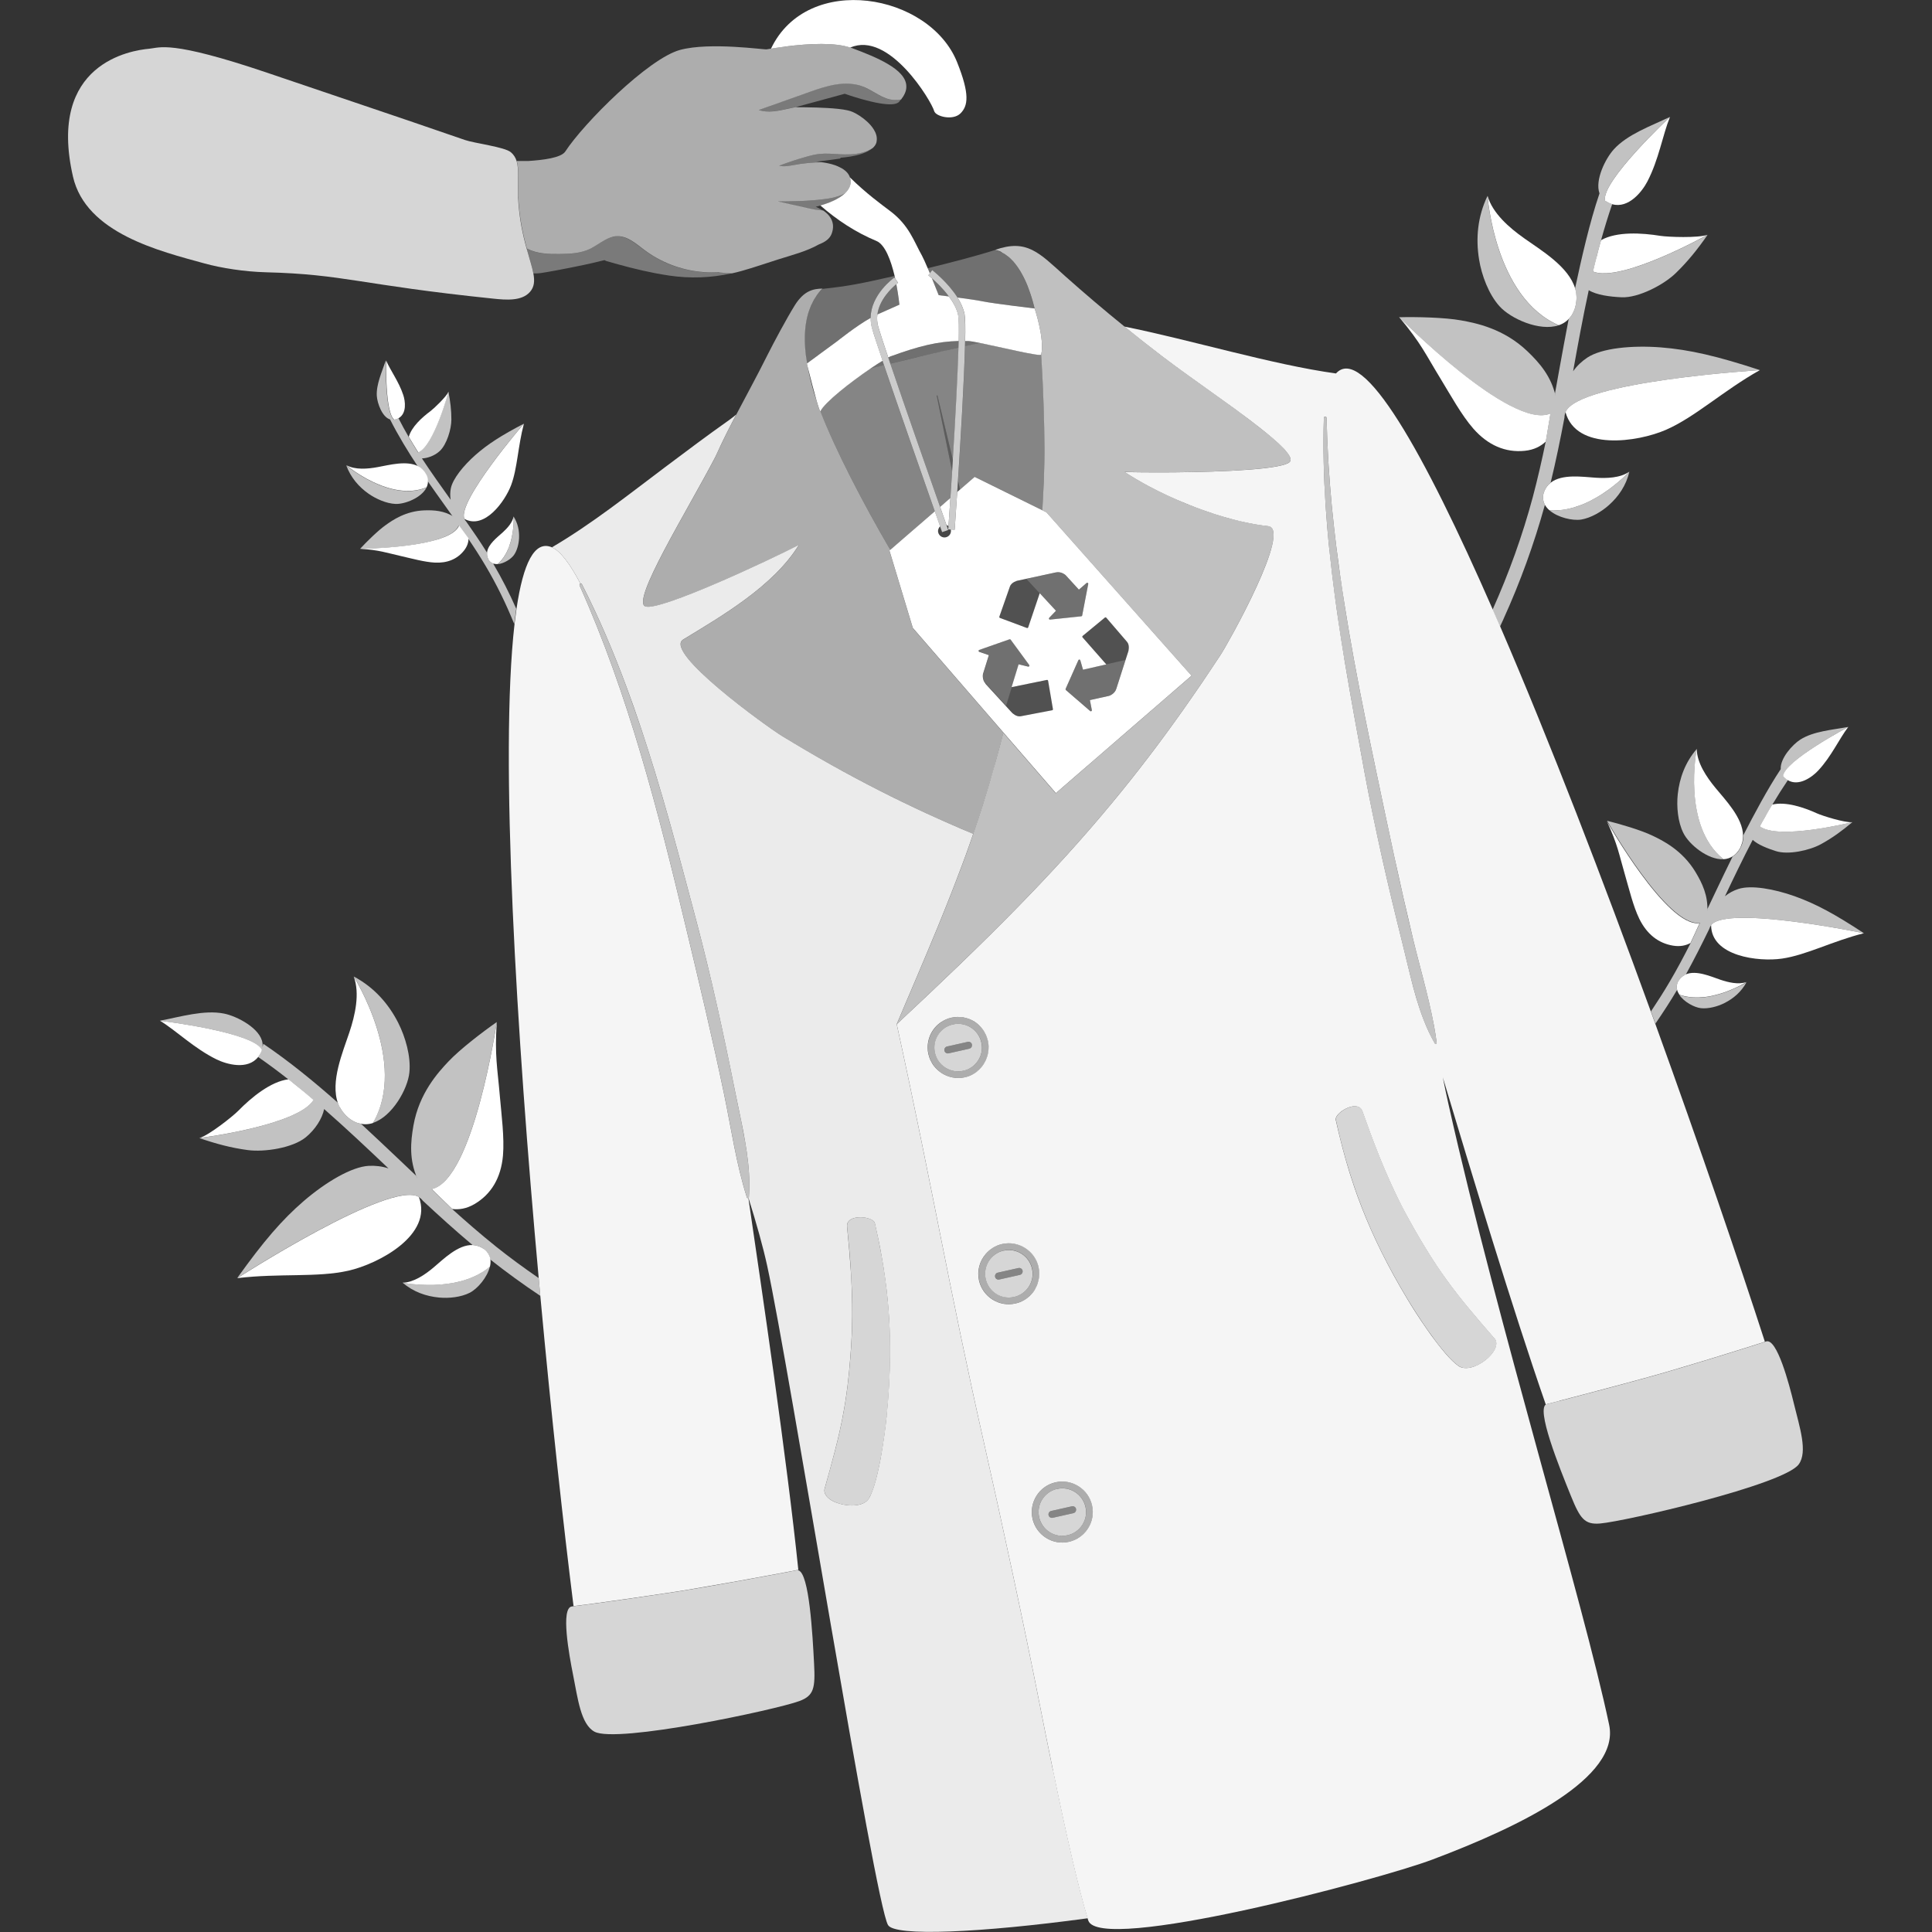 <svg viewBox="0 0 300 300" xmlns="http://www.w3.org/2000/svg"><rect x="0" y="0" width="300" height="300" fill="#333333" stroke="none"/><g fill="#fff"><path d="m 61.24 65.16 h .01 v .01 c .12 -.03 .24 -.06 .35 -.1 .06 -.02 .12 -.05 .18 -.08 .04 -.02 .08 -.04 .12 -.06 1.3 -.75 1.03 -2.66 .72 -3.59 -.69 -2.08 -1.97 -3.77 -2.67 -5.37 0 0 -.17 8.3 1.3 9.2 z"/><path d="m 66.22 73.75 v -.01 c -.03 -.06 -.06 -.12 -.09 -.17 -.06 -.11 -.12 -.2 -.18 -.29 -.04 -.06 -.09 -.1 -.13 -.16 -.06 -.08 -.12 -.15 -.19 -.22 -.06 -.06 -.13 -.12 -.19 -.17 -.05 -.05 -.11 -.1 -.17 -.14 -.08 -.05 -.15 -.1 -.23 -.14 -.02 -.01 -.04 -.02 -.06 -.03 -1.79 -.97 -4.55 -.21 -6.32 .11 -1.56 .29 -3.5 .46 -4.89 -.3 0 0 6.82 5.78 12.47 3.44 .18 -.37 .25 -.77 .2 -1.19 -.01 -.09 -.02 -.18 -.04 -.27 -.04 -.16 -.09 -.31 -.17 -.48 z"/><path d="m 75.63 85.97 c -.01 .05 -.01 .1 0 .15 0 .04 0 .08 .01 .12 .01 .06 .02 .12 .03 .18 .01 .03 .02 .07 .03 .1 .03 .1 .07 .19 .11 .29 .05 .1 .1 .19 .17 .27 .03 .04 .07 .07 .1 .1 .03 .04 .06 .08 .1 .11 .05 .04 .1 .06 .15 .09 .03 .02 .05 .04 .08 .05 .06 .03 .12 .05 .18 .07 .03 .01 .05 .02 .08 .03 .19 .05 .4 .07 .62 .05 .15 -.13 .29 -.27 .41 -.41 .06 -.06 .12 -.13 .17 -.19 .25 -.3 .47 -.63 .66 -.97 .04 -.07 .08 -.14 .12 -.22 .1 -.19 .19 -.39 .27 -.58 .07 -.15 .13 -.31 .18 -.48 .06 -.17 .11 -.33 .16 -.5 .01 -.02 .02 -.04 .02 -.06 .05 -.16 .09 -.32 .12 -.48 .03 -.1 .05 -.19 .07 -.29 .07 -.35 .13 -.68 .17 -1 .02 -.14 .04 -.29 .05 -.43 .02 -.12 .02 -.23 .03 -.34 .01 -.03 .01 -.05 .01 -.07 .02 -.22 .03 -.41 .03 -.58 0 -.04 0 -.06 0 -.09 0 -.05 0 -.1 0 -.14 0 -.31 -.01 -.51 -.01 -.57 -.16 .95 -.97 1.83 -1.68 2.48 -.84 .76 -2.31 1.86 -2.44 3.13 v .02 c 0 .04 -.01 .09 0 .13 z"/><path d="m 64.25 69.11 c .11 .18 .21 .35 .32 .53 .13 .2 .26 .41 .39 .62 2.44 -1.04 4.7 -9.44 4.7 -9.44 -.37 .8 -2.27 2.61 -2.83 3.03 -1.31 .97 -2.94 2.45 -3.35 3.98 l .09 .16 c .22 .38 .45 .76 .68 1.13 z"/><path d="m 53.76 72.25 c .7 1.9 1.95 3.35 3.48 4.42 1.16 .81 2.77 1.52 4.17 1.58 1.46 .06 4.05 -.96 4.82 -2.55 -5.65 2.34 -12.47 -3.44 -12.47 -3.44 z" opacity=".7"/><path d="m 72.11 80.57 c 3.12 1.72 6.3 -2.71 7.25 -5.22 .99 -2.63 1.04 -5.96 1.99 -9.56 0 0 -10.42 12.11 -9.24 14.78 z"/><path d="m 79.76 80.91 v .09 c -.01 .17 -.02 .36 -.03 .58 0 .02 0 .04 -.01 .07 -.01 .11 -.02 .22 -.03 .34 -.01 .14 -.03 .28 -.05 .43 -.04 .32 -.1 .65 -.17 1 -.02 .09 -.04 .19 -.07 .29 -.04 .16 -.08 .31 -.12 .48 -.01 .02 -.01 .04 -.02 .06 -.04 .17 -.1 .33 -.16 .5 -.05 .16 -.12 .32 -.18 .48 -.09 .19 -.17 .39 -.27 .58 -.03 .07 -.08 .15 -.12 .22 -.19 .34 -.41 .67 -.66 .97 -.05 .07 -.11 .13 -.17 .19 -.13 .14 -.27 .28 -.41 .41 .97 -.08 2.08 -.8 2.52 -1.42 .5 -.71 .75 -1.75 .79 -2.62 .05 -1.15 -.18 -2.3 -.85 -3.35 v .01 c 0 .05 .01 .26 .01 .57 v .14 z" opacity=".7"/><path d="m 76.67 87.53 c -.03 0 -.05 -.02 -.08 -.03 -.06 -.02 -.12 -.04 -.18 -.07 -.03 -.01 -.05 -.03 -.08 -.05 -.05 -.03 -.1 -.06 -.15 -.09 -.04 -.03 -.07 -.07 -.1 -.11 -.03 -.03 -.07 -.06 -.1 -.1 -.07 -.08 -.12 -.17 -.17 -.27 s -.09 -.19 -.11 -.29 c -.01 -.03 -.02 -.07 -.03 -.1 -.01 -.06 -.03 -.12 -.03 -.18 -.01 -.04 -.01 -.08 -.01 -.12 -.01 -.05 -.01 -.1 0 -.15 -.01 -.05 0 -.09 0 -.13 0 -.01 0 -.01 0 -.02 -1.03 -1.65 -2.13 -3.26 -3.25 -4.85 -.11 -.1 -.19 -.23 -.26 -.37 l -.02 -.03 c -1.18 -2.67 9.24 -14.78 9.24 -14.78 -3.5 1.83 -5.59 3.17 -7.5 4.85 -1.9 1.68 -3.56 3.74 -3.84 5.22 -.11 .57 -.12 1.16 -.02 1.74 -1.5 -2.1 -3.02 -4.23 -4.46 -6.42 .85 -.02 1.98 -.41 2.77 -1.15 1.08 -1.01 1.8 -3.4 1.8 -4.87 .01 -1.47 -.17 -2.84 -.46 -4.34 0 0 -2.26 8.4 -4.7 9.44 l .02 .04 c .01 .01 .02 .02 .03 .04 v .01 l -.03 -.05 -.03 -.03 h .01 c -.13 -.2 -.26 -.41 -.39 -.62 -.11 -.17 -.21 -.35 -.32 -.53 -.23 -.37 -.46 -.75 -.68 -1.13 -.03 -.05 -.07 -.11 -.1 -.16 h .01 c -.55 -.95 -1.08 -1.92 -1.58 -2.9 -.04 .02 -.08 .04 -.12 .06 -.06 .03 -.11 .06 -.18 .08 -.11 .04 -.23 .07 -.35 .1 h -.01 c -1.46 -.91 -1.3 -9.2 -1.3 -9.2 -.59 1.75 -1.5 3.72 -1.4 5.49 .07 1.14 .83 3.3 2.06 3.67 1.22 2.43 2.8 5.02 4.29 7.27 .02 .01 .04 .02 .06 .04 s .04 .03 .06 .03 c .08 .04 .16 .09 .23 .14 .06 .04 .12 .09 .17 .14 .07 .05 .14 .1 .19 .17 .07 .06 .13 .14 .19 .22 .04 .05 .09 .1 .13 .16 .07 .09 .13 .19 .18 .29 .03 .05 .06 .11 .09 .17 v .01 c .08 .16 .13 .32 .17 .48 .02 .09 .03 .18 .04 .27 .01 .06 .03 .12 .03 .18 .88 1.27 1.78 2.53 2.66 3.76 .39 .54 .78 1.09 1.16 1.63 .08 .04 .15 .1 .23 .14 -1.52 -.94 -3.05 -1.03 -4.55 -.98 -2.89 .1 -4.93 1.51 -6 2.28 -1.19 .84 -2.95 2.57 -3.99 3.7 0 0 13.98 -.1 15.3 -3.62 l 1.48 2.01 c .94 1.38 1.85 2.79 2.69 4.21 1.72 2.89 3.21 5.94 4.47 9.07 .1 -.83 .2 -1.62 .31 -2.38 -1.05 -2.39 -2.24 -4.72 -3.56 -6.97 z" opacity=".7"/><path d="m 55.98 85.21 c 3.01 .22 3.92 .6 6.43 1.17 1.55 .35 3.52 .9 5.11 .98 1.94 .1 3.48 -.54 4.54 -1.88 .51 -.65 .69 -1.28 .7 -1.88 l -1.48 -2.01 c -1.31 3.51 -15.3 3.62 -15.3 3.62 z"/><path d="m 40.41 163.64 c .1 -.18 .19 -.38 .27 -.59 l -.01 -.01 .01 -.01 c -1.23 -2.79 -15.83 -4.53 -15.83 -4.53 2.64 1.63 5.29 4.29 8.77 6 1.57 .77 4.86 1.7 6.48 -.39 .05 -.06 .09 -.13 .13 -.19 .06 -.1 .13 -.19 .18 -.29 z"/><path d="m 52.75 171.9 c .06 .11 .14 .23 .2 .33 .08 .13 .15 .26 .25 .38 .09 .14 .22 .26 .33 .39 .08 .09 .15 .19 .24 .27 .15 .14 .29 .27 .46 .4 .09 .07 .18 .14 .28 .2 l .01 .01 c .27 .18 .53 .31 .79 .42 .15 .06 .31 .1 .47 .14 .73 .19 1.44 .17 2.13 -.06 5.48 -9.35 -2.98 -22.73 -2.98 -22.73 .98 2.62 .21 6 -.68 8.66 -1 3.02 -3.01 7.68 -1.75 11.05 .02 .04 .03 .08 .05 .12 .06 .15 .12 .3 .2 .45 z"/><path d="m 76.04 195.11 c -.01 -.05 -.04 -.1 -.07 -.15 -.04 -.1 -.08 -.2 -.13 -.29 -.05 -.08 -.11 -.14 -.16 -.21 -.05 -.06 -.09 -.13 -.15 -.19 -.12 -.14 -.27 -.25 -.44 -.36 -.16 -.11 -.32 -.2 -.48 -.27 -.06 -.03 -.11 -.05 -.17 -.08 -.1 -.04 -.21 -.08 -.31 -.1 -.07 -.03 -.14 -.04 -.21 -.06 -.09 -.03 -.17 -.04 -.26 -.04 -.08 -.02 -.16 -.03 -.23 -.03 -.02 0 -.02 0 -.04 0 -2.27 -.09 -4.55 2.21 -6.1 3.51 -1.31 1.1 -3.05 2.29 -4.76 2.34 .09 .02 .45 .09 .99 .16 .08 .01 .16 .02 .25 .03 .05 0 .1 .01 .16 .02 .3 .03 .64 .06 1.02 .08 .03 .01 .07 .01 .12 .01 .19 .01 .38 .03 .6 .03 .25 .01 .51 .02 .76 .02 .56 .02 1.16 -.01 1.8 -.05 .17 -.01 .34 -.02 .52 -.05 .29 -.02 .57 -.06 .87 -.1 .03 0 .08 -.01 .11 -.02 .31 -.03 .6 -.09 .91 -.15 .3 -.06 .59 -.13 .88 -.2 .36 -.1 .73 -.21 1.09 -.34 .14 -.04 .28 -.1 .41 -.15 .64 -.25 1.27 -.55 1.86 -.92 .13 -.08 .25 -.16 .38 -.25 .28 -.19 .55 -.4 .82 -.63 .09 -.38 .12 -.75 .07 -1.09 0 -.05 -.02 -.1 -.03 -.14 -.02 -.11 -.04 -.22 -.07 -.33 z"/><path d="m 48.69 170.79 c -.33 -.28 -.66 -.56 -.98 -.84 -.27 -.24 -.56 -.46 -.84 -.69 -.6 -.5 -1.2 -.99 -1.81 -1.47 l -.26 -.2 c -2.79 .35 -5.79 2.84 -7.81 4.9 -.87 .88 -4.51 3.77 -6.01 4.22 0 0 15.29 -1.91 17.72 -5.93 z"/><path d="m 57.91 174.36 c 2.98 -.97 5.41 -5.26 5.66 -7.84 .25 -2.48 -.61 -5.48 -1.74 -7.71 -1.5 -2.94 -3.73 -5.5 -6.9 -7.18 0 0 8.46 13.38 2.98 22.73 z" opacity=".7"/><path d="m 36.85 198.47 c 6.55 -.79 12.4 -.06 17.26 -1.16 4.64 -1.05 13.18 -5.54 10.93 -11.44 -4.39 -2.72 -28.19 12.6 -28.19 12.6 z"/><path d="m 74.88 197.54 c -.59 .37 -1.21 .67 -1.86 .92 -.14 .06 -.27 .11 -.41 .15 -.36 .13 -.73 .23 -1.09 .34 -.29 .08 -.58 .15 -.88 .2 -.3 .06 -.6 .12 -.91 .15 -.04 .01 -.08 .02 -.11 .02 -.3 .04 -.58 .08 -.87 .1 -.18 .02 -.35 .04 -.52 .05 -.63 .04 -1.23 .07 -1.8 .05 -.26 0 -.52 -.01 -.76 -.02 -.21 0 -.41 -.01 -.6 -.03 -.05 .01 -.08 0 -.12 -.01 -.38 -.03 -.72 -.06 -1.02 -.08 -.06 -.01 -.11 -.02 -.16 -.02 -.09 -.01 -.17 -.02 -.25 -.03 -.55 -.07 -.9 -.14 -.99 -.16 -.02 0 -.02 0 -.02 0 1.67 1.43 3.64 2.12 5.66 2.31 1.53 .15 3.42 -.05 4.79 -.75 1.19 -.62 2.73 -2.39 3.11 -4.08 -.27 .23 -.54 .44 -.82 .63 -.13 .09 -.25 .17 -.38 .25 z" opacity=".7"/><path d="m 76.94 193.5 c -2.29 -1.83 -4.53 -3.78 -6.73 -5.76 l -3.17 -3.08 c 6.48 -1.44 10.09 -25.95 10.09 -25.95 -2.23 1.55 -5.7 4.22 -7.47 6.09 -1.6 1.69 -4.57 4.92 -5.46 9.97 -.46 2.61 -.67 5.32 .6 8.22 -.06 -.14 -.14 -.28 -.19 -.43 -.86 -.81 -1.72 -1.63 -2.57 -2.44 -1.96 -1.86 -3.94 -3.73 -5.95 -5.59 -.11 -.02 -.21 -.06 -.31 -.09 -.16 -.04 -.32 -.08 -.47 -.14 -.27 -.11 -.53 -.24 -.79 -.42 l -.01 -.01 c -.1 -.06 -.19 -.13 -.28 -.2 -.17 -.13 -.32 -.26 -.46 -.4 -.09 -.08 -.16 -.18 -.24 -.27 -.12 -.13 -.24 -.25 -.33 -.39 -.1 -.12 -.17 -.25 -.25 -.38 -.07 -.11 -.14 -.22 -.2 -.33 -.07 -.15 -.14 -.29 -.2 -.45 -.01 -.04 -.03 -.07 -.05 -.12 -.03 -.03 -.04 -.07 -.05 -.11 -3.68 -3.26 -7.49 -6.37 -11.56 -9.14 l -.15 .6 c .02 -.06 .03 -.11 .03 -.16 0 -.04 -.01 -.06 0 -.09 0 -.14 .02 -.28 -.01 -.43 -.27 -2.29 -3.95 -4.21 -5.97 -4.61 -3.07 -.62 -6.76 .5 -9.97 1.11 0 0 14.59 1.74 15.83 4.53 v .02 c -.08 .21 -.17 .41 -.27 .59 -.06 .11 -.12 .19 -.18 .29 -.05 .06 -.09 .13 -.13 .19 1.61 1.11 3.17 2.28 4.7 3.48 l .01 -.01 c .09 .07 .17 .14 .26 .21 .61 .48 1.22 .97 1.81 1.47 .28 .23 .57 .45 .84 .69 .33 .28 .66 .56 .98 .84 l .01 -.01 .05 .05 c .03 .02 .05 .04 .08 .07 l -.02 -.01 c -.03 -.02 -.04 -.03 -.06 -.06 l -.06 -.05 c -2.42 4.02 -17.72 5.93 -17.72 5.93 2.57 .88 4.93 1.52 7.51 1.86 2.59 .35 6.95 -.32 8.99 -1.96 1.49 -1.2 2.6 -2.96 2.88 -4.41 3.42 3 6.74 6.13 9.99 9.22 -.99 -.33 -2.03 -.45 -3.05 -.4 -2.67 .14 -6.69 2.53 -10.1 5.46 -3.41 2.94 -6.27 6.28 -10.34 11.97 0 0 23.8 -15.32 28.19 -12.6 l .04 .03 c .23 .15 .44 .34 .59 .55 2.51 2.34 5.08 4.67 7.72 6.88 h .04 c .08 .01 .15 .01 .23 .03 .09 0 .18 .01 .26 .04 .07 .01 .14 .03 .21 .06 .1 .02 .21 .06 .31 .1 .06 .03 .11 .05 .17 .08 .16 .07 .32 .16 .48 .27 .17 .12 .31 .23 .44 .36 .06 .06 .1 .13 .15 .19 .06 .07 .12 .13 .16 .21 .05 .09 .09 .19 .13 .29 .03 .05 .06 .1 .07 .15 .04 .11 .05 .21 .07 .33 .01 .05 .03 .09 .03 .14 2.52 1.99 5.11 3.87 7.78 5.65 -.09 -.92 -.17 -1.84 -.25 -2.76 -2.3 -1.58 -4.55 -3.23 -6.73 -4.97 z" opacity=".7"/><path d="m 67.05 184.65 l 3.17 3.08 c 1.05 .13 2.21 -.03 3.47 -.77 2.61 -1.54 4.1 -4.08 4.41 -7.51 .24 -2.8 -.24 -6.4 -.48 -9.2 -.38 -4.54 -.83 -6.23 -.48 -11.56 0 0 -3.6 24.51 -10.09 25.95 z"/><path d="m 274.28 208.28 c -.08 .03 -.18 .06 -.26 .09 l -.02 .01 c -.2 .07 -.41 .14 -.64 .21 l -.04 .01 c -.23 .07 -.47 .15 -.73 .23 l -.02 .01 c -.52 .17 -1.09 .35 -1.7 .54 l -.05 .01 c -.6 .19 -1.23 .38 -1.89 .59 l -.12 .04 c -.3 .09 -.6 .19 -.91 .28 l -.19 .06 c -.27 .08 -.54 .16 -.81 .25 -.16 .05 -.32 .1 -.49 .15 -.2 .06 -.39 .12 -.59 .18 -.17 .05 -.35 .11 -.52 .16 -.19 .06 -.38 .12 -.58 .18 l -.61 .18 c -.14 .04 -.29 .09 -.43 .13 -.28 .08 -.55 .17 -.82 .25 l -.24 .07 c -1.42 .43 -2.77 .83 -3.93 1.17 -1.46 .43 -3.85 1.09 -6.46 1.79 -.95 .26 -1.92 .52 -2.88 .77 -.48 .13 -.96 .26 -1.44 .38 -.24 .06 -.47 .13 -.71 .19 -.47 .12 -.92 .24 -1.37 .36 -.44 .12 -.88 .23 -1.29 .34 -.21 .05 -.41 .11 -.61 .16 -.67 .17 -1.28 .33 -1.81 .47 -.36 .09 -.68 .17 -.96 .25 -.14 .04 -.27 .07 -.39 .1 -.24 .06 -.43 .11 -.58 .14 -1.85 .44 1.98 9.92 3.74 14.26 1.42 3.51 2.12 4.48 4.52 4.28 3.87 -.32 28.52 -6.01 30.85 -9.18 1.43 -1.94 .15 -5.76 -.73 -9.37 -.76 -3.14 -2.65 -10.28 -4.33 -9.72 z" opacity=".8"/><path d="m 152.14 53.25 c -.78 .17 -1.53 .34 -2.29 .5 -.15 5.61 -.68 14.55 -1.09 20.94 .11 .44 .21 .89 .32 1.33 l 2.27 -1.97 10.51 5.18 c .03 -.41 .05 -.82 .07 -1.22 .12 -2.17 .2 -4.25 .25 -6.17 .01 -.22 .01 -.46 .01 -.71 s 0 -.51 .01 -.78 c 0 -.27 0 -.56 0 -.85 -.02 -3.82 -.2 -9.31 -.45 -13.33 -.02 -.39 -.05 -.76 -.07 -1.12 -.09 .36 -6.26 -1.15 -9.53 -1.81 z" opacity=".4"/><path d="m 147.85 73.15 c -.81 -3.89 -1.61 -7.79 -2.39 -11.69 -.01 -.07 .09 -.1 .11 -.03 .8 3.32 1.6 6.64 2.39 9.97 .39 -6.28 .76 -12.95 .88 -17.42 -3.57 .79 -7.05 1.61 -10.59 2.49 2.25 6.63 5.84 16.87 7.73 22.25 l 1.6 -1.39 c .09 -1.34 .18 -2.74 .27 -4.18 z" opacity=".4"/><path d="m 137.27 56.7 c -.71 .18 -1.41 .35 -2.13 .53 -3.07 2.09 -7.1 5.24 -7.76 6.61 2.27 5.9 6.68 14.38 10.86 21.55 l 6.91 -5.98 c -1.86 -5.3 -5.58 -15.91 -7.89 -22.71 z" opacity=".4"/><path d="m 163.5 274.88 c -.33 -1.59 -.66 -3.23 -1 -4.91 -.03 -.16 -.07 -.33 -.1 -.49 -.32 -1.6 -.64 -3.22 -.97 -4.88 -2.41 -12.25 -5.82 -28.06 -8.57 -40.24 -5.51 -24.36 -7.91 -39.23 -13.62 -65.33 .36 -.84 .71 -1.66 1.05 -2.47 .12 -.27 .23 -.54 .34 -.81 .24 -.55 .47 -1.1 .7 -1.63 .13 -.31 .26 -.61 .39 -.92 .2 -.48 .4 -.95 .6 -1.41 .14 -.32 .27 -.63 .4 -.95 .19 -.44 .37 -.87 .55 -1.3 .13 -.31 .26 -.62 .39 -.92 .2 -.47 .39 -.93 .58 -1.39 .1 -.24 .2 -.48 .3 -.72 .28 -.68 .56 -1.36 .84 -2.02 .04 -.11 .09 -.21 .13 -.31 .23 -.56 .46 -1.12 .68 -1.67 .09 -.21 .17 -.41 .25 -.62 .18 -.44 .35 -.87 .52 -1.29 .1 -.24 .19 -.48 .28 -.71 .16 -.39 .31 -.78 .46 -1.16 .1 -.24 .19 -.48 .28 -.72 .15 -.39 .3 -.78 .45 -1.16 .09 -.22 .17 -.44 .25 -.66 .17 -.44 .33 -.88 .5 -1.32 .06 -.16 .12 -.31 .18 -.47 .22 -.6 .44 -1.19 .66 -1.78 l .08 -.23 c .18 -.51 .37 -1.01 .54 -1.52 .07 -.18 .13 -.37 .19 -.55 .1 -.28 .19 -.56 .29 -.84 -9.84 -4.11 -19.3 -8.85 -29.71 -15.21 -2.26 -1.38 -18.49 -13.04 -15.32 -14.97 5.84 -3.56 14 -8.25 17.96 -14.69 -4.74 2.45 -21.48 10.27 -23.81 9.57 -2.36 -.71 6.53 -14.94 10.86 -23.27 .29 -.64 .58 -1.26 .87 -1.88 .12 -.26 .25 -.51 .37 -.76 .17 -.34 .33 -.68 .5 -1.02 .17 -.33 .33 -.66 .5 -.99 .11 -.22 .23 -.44 .34 -.66 .21 -.41 .42 -.82 .64 -1.23 -.39 .32 -.77 .62 -1.12 .87 -3.34 2.36 -6.61 4.81 -9.87 7.26 -5.74 4.31 -11.42 8.85 -17.63 12.49 1.32 .56 2.82 2.57 4.44 5.65 .04 -.01 .08 -.02 .11 -.01 .04 .01 .08 .04 .11 .09 2.6 5.08 4.85 10.38 6.87 15.8 .81 2.17 1.58 4.36 2.31 6.56 s 1.44 4.42 2.12 6.64 c 1.7 5.55 3.24 11.15 4.72 16.7 .59 2.22 1.18 4.43 1.76 6.62 2.31 8.71 4.23 17.54 5.99 26.37 .21 1.05 .44 2.12 .66 3.19 .12 .56 .23 1.13 .35 1.69 .19 .95 .38 1.9 .54 2.86 .39 2.24 .67 4.49 .68 6.71 v .07 c 0 .66 -.02 1.33 -.07 1.98 0 .05 -.03 .09 -.06 .11 v .02 c 1.26 4.02 2.26 7.58 2.9 10.52 3.38 15.5 16.67 98.76 18.76 102.36 1.05 1.81 14.4 1.2 31.01 -1.05 v -.01 c -1.46 -4.78 -3.3 -12.89 -5.34 -22.81 -.01 -.07 -.03 -.13 -.04 -.2 z m -25.82 -54.98 c -.15 1.47 -.48 4.09 -.95 6.64 -.29 1.53 -.63 3.04 -1.02 4.26 -.08 .25 -.16 .49 -.25 .71 -.17 .45 -.34 .84 -.53 1.15 -.35 .6 -1.05 .93 -1.87 1.05 -.5 .08 -1.04 .07 -1.58 .01 -.21 -.03 -.41 -.06 -.61 -.1 -.4 -.09 -.79 -.21 -1.15 -.35 -.89 -.37 -1.56 -.93 -1.69 -1.6 -.03 -.13 -.03 -.27 -.01 -.41 .63 -2.26 1.18 -4.2 1.64 -6.02 .16 -.61 .3 -1.2 .44 -1.78 .09 -.39 .18 -.77 .27 -1.16 .26 -1.15 .49 -2.29 .69 -3.47 .07 -.39 .13 -.79 .2 -1.19 .13 -.81 .24 -1.64 .35 -2.52 .16 -1.31 .3 -2.72 .42 -4.28 .1 -1.27 .19 -2.55 .24 -3.91 .01 -.34 .02 -.69 .03 -1.04 .03 -1.06 .04 -2.17 .02 -3.37 -.01 -.8 -.04 -1.64 -.07 -2.52 s -.09 -1.82 -.15 -2.81 c -.13 -1.98 -.32 -4.19 -.57 -6.7 -.2 -1.94 3.54 -1.72 4.23 -.74 .05 .07 .08 .13 .09 .21 .4 1.73 .76 3.45 1.06 5.18 .1 .58 .2 1.15 .29 1.73 .18 1.16 .34 2.32 .48 3.5 .07 .59 .13 1.18 .18 1.78 .17 1.81 .28 3.65 .32 5.56 .02 .94 .03 1.9 .02 2.87 -.03 2.92 -.2 6 -.53 9.32 z" opacity=".9"/><path d="m 123.76 243.82 c -.62 .13 -2.18 .42 -4.17 .79 -.28 .05 -.58 .11 -.88 .16 -.66 .12 -1.35 .25 -2.06 .38 -.24 .04 -.48 .09 -.72 .13 -.72 .13 -1.46 .26 -2.2 .4 -2.46 .44 -4.93 .87 -6.83 1.18 -.38 .06 -.74 .12 -1.07 .18 -.33 .05 -.64 .1 -.91 .14 -4.83 .74 -12.78 1.88 -16.12 2.27 -1.77 .21 -.44 7.47 .19 10.64 .73 3.65 1.19 7.64 3.31 8.8 3.45 1.88 28.19 -3.4 31.83 -4.75 2.26 -.84 2.48 -2.02 2.28 -5.8 -.23 -4.48 -.75 -14.04 -2.43 -14.49 -.07 -.02 -.15 -.03 -.22 -.01 z" opacity=".8"/><path d="m 164.15 231.19 c -1.98 .45 -3.24 2.42 -2.79 4.41 .22 .96 .79 1.78 1.62 2.31 s 1.82 .7 2.78 .48 c .96 -.21 1.78 -.79 2.31 -1.62 s .7 -1.82 .48 -2.78 c -.45 -1.99 -2.42 -3.24 -4.41 -2.79 z m 2.68 3.71 c -.05 .03 -.1 .05 -.15 .06 l -3.21 .72 c -.29 .07 -.59 -.12 -.65 -.41 -.07 -.29 .12 -.59 .41 -.65 l 3.21 -.72 c .29 -.07 .59 .12 .65 .41 .05 .24 -.06 .48 -.26 .59 z" opacity=".8"/><path d="m 90.01 90.75 c -.03 .05 -.03 .11 0 .18 7.6 16.98 12.21 35.08 16.52 53.12 2.05 8.58 4.1 17.16 5.9 25.79 1.12 5.36 1.89 10.9 3.56 16.12 .02 .05 .06 .08 .1 .1 .01 0 .02 0 .02 .01 .04 .01 .09 0 .12 -.03 s .06 -.06 .06 -.11 c .05 -.66 .07 -1.32 .07 -1.98 0 -.03 0 -.05 0 -.07 -.01 -2.22 -.29 -4.47 -.68 -6.71 -.17 -.96 -.35 -1.91 -.54 -2.86 -.12 -.57 -.23 -1.13 -.35 -1.69 -.23 -1.08 -.45 -2.15 -.66 -3.19 -1.75 -8.83 -3.68 -17.66 -5.99 -26.37 -.58 -2.2 -1.17 -4.41 -1.76 -6.62 -1.48 -5.55 -3.02 -11.14 -4.72 -16.7 -.68 -2.22 -1.38 -4.43 -2.12 -6.64 -.74 -2.2 -1.51 -4.39 -2.31 -6.56 -2.02 -5.42 -4.27 -10.72 -6.87 -15.8 -.03 -.05 -.07 -.08 -.11 -.09 s -.08 -.01 -.11 .01 c -.05 .02 -.09 .05 -.12 .1 0 .01 -.01 .01 -.01 .01 z" opacity=".7"/><path d="m 137.87 202.15 c -.06 -.6 -.12 -1.19 -.18 -1.78 -.14 -1.18 -.29 -2.34 -.48 -3.5 -.09 -.58 -.19 -1.16 -.29 -1.73 -.31 -1.73 -.66 -3.45 -1.06 -5.18 -.02 -.07 -.05 -.14 -.09 -.21 -.69 -.98 -4.43 -1.2 -4.23 .74 .26 2.51 .45 4.72 .57 6.7 .06 .99 .11 1.93 .15 2.81 s .06 1.73 .07 2.52 c .02 1.2 .01 2.31 -.02 3.37 -.01 .35 -.02 .7 -.03 1.04 -.05 1.36 -.14 2.64 -.24 3.91 -.12 1.56 -.26 2.97 -.42 4.28 -.11 .88 -.22 1.71 -.35 2.52 -.06 .4 -.13 .8 -.2 1.19 -.2 1.18 -.43 2.32 -.69 3.47 -.09 .38 -.18 .77 -.27 1.16 -.14 .58 -.29 1.17 -.44 1.78 -.47 1.81 -1.01 3.76 -1.64 6.02 -.02 .14 -.02 .28 .01 .41 .12 .67 .8 1.23 1.69 1.6 .36 .15 .75 .27 1.15 .35 .2 .04 .41 .08 .61 .1 .54 .06 1.08 .07 1.58 -.01 .83 -.13 1.53 -.46 1.87 -1.05 .18 -.31 .36 -.7 .53 -1.15 .08 -.22 .17 -.46 .25 -.71 .39 -1.22 .73 -2.73 1.02 -4.26 .48 -2.55 .81 -5.17 .95 -6.64 .33 -3.32 .5 -6.4 .53 -9.32 .01 -.97 0 -1.93 -.02 -2.87 -.05 -1.91 -.16 -3.75 -.32 -5.56 z" opacity=".8"/><path d="m 116.1 186.06 c -.01 0 -.02 0 -.02 -.01 -.04 -.01 -.08 -.04 -.1 -.1 -1.67 -5.22 -2.44 -10.76 -3.56 -16.12 -1.8 -8.64 -3.85 -17.21 -5.9 -25.79 -4.31 -18.04 -8.92 -36.14 -16.52 -53.12 -.03 -.07 -.02 -.13 0 -.18 0 -.01 .01 -.01 .01 -.01 .03 -.04 .07 -.08 .12 -.1 -1.61 -3.08 -3.12 -5.09 -4.44 -5.65 -2.7 -1.14 -4.45 2.53 -5.48 9.51 -.11 .76 -.21 1.55 -.31 2.38 -2.35 20.56 .32 63.8 3.75 101.59 .08 .92 .17 1.84 .25 2.76 1.73 18.78 3.63 36.03 5.16 48.18 3.48 -.42 11.14 -1.52 15.85 -2.24 .27 -.04 .58 -.09 .91 -.14 s .69 -.11 1.07 -.18 c 1.9 -.32 4.37 -.75 6.83 -1.18 .74 -.13 1.48 -.26 2.2 -.4 .24 -.04 .48 -.09 .72 -.13 .71 -.13 1.4 -.26 2.06 -.38 .3 -.06 .59 -.11 .88 -.16 1.99 -.37 3.55 -.66 4.17 -.79 .08 -.02 .15 -.01 .22 .01 -1.82 -17.6 -5.64 -43.26 -7.76 -57.77 v -.02 c -.03 .03 -.08 .03 -.12 .03 z" opacity=".95"/><path d="m 148.64 76.4 l .43 -.37 c -.11 -.44 -.21 -.89 -.32 -1.33 -.04 .6 -.08 1.16 -.11 1.71 z" opacity=".2"/><path d="m 145.46 61.46 c .78 3.9 1.59 7.79 2.39 11.69 .04 -.58 .07 -1.16 .11 -1.75 -.8 -3.32 -1.59 -6.65 -2.39 -9.97 -.02 -.07 -.13 -.04 -.11 .03 z" opacity=".2"/><path d="m 145.46 61.46 c .78 3.9 1.59 7.79 2.39 11.69" opacity=".2"/><path d="m 208.74 102.3 c .06 .38 .12 .76 .19 1.13 .89 5.32 1.86 10.59 2.82 15.78 .04 .21 .08 .41 .11 .62 .82 4.43 1.73 8.85 2.72 13.25 .98 4.4 2.04 8.79 3.13 13.16 .11 .45 .22 .9 .33 1.35 .09 .37 .18 .75 .27 1.12 .24 1.02 .49 2.05 .75 3.08 .56 2.21 1.17 4.43 1.99 6.53 .25 .65 .52 1.28 .81 1.91 s .61 1.23 .95 1.82 c .02 .03 .05 .05 .07 .06 .1 .04 .23 -.05 .21 -.18 -.11 -.85 -.25 -1.7 -.4 -2.55 -.46 -2.54 -1.09 -5.06 -1.74 -7.57 -.21 -.81 -.42 -1.61 -.63 -2.42 -.31 -1.2 -.62 -2.4 -.91 -3.6 -.52 -2.15 -1.01 -4.29 -1.5 -6.44 -.98 -4.3 -1.9 -8.61 -2.82 -12.93 -.46 -2.16 -.91 -4.32 -1.36 -6.47 -.61 -2.89 -1.21 -5.79 -1.79 -8.7 -1.17 -5.81 -2.26 -11.64 -3.18 -17.49 -.46 -2.93 -.88 -5.86 -1.25 -8.8 -.24 -1.93 -.46 -3.87 -.65 -5.81 -.02 -.23 -.05 -.46 -.07 -.7 -.19 -2.04 -.36 -4.07 -.48 -6.11 -.02 -.28 -.04 -.56 -.05 -.84 -.13 -2.2 -.22 -4.4 -.27 -6.6 0 -.07 -.03 -.12 -.07 -.15 -.08 -.07 -.2 -.07 -.28 0 -.04 .03 -.07 .08 -.07 .15 -.04 1.14 -.06 2.28 -.06 3.43 v .03 c -.01 2.24 .04 4.49 .14 6.74 s .25 4.51 .44 6.77 c .1 1.24 .22 2.48 .35 3.72 .24 2.31 .52 4.62 .82 6.92 .18 1.33 .37 2.65 .56 3.98 .29 1.94 .59 3.88 .91 5.81 z" opacity=".7"/><path d="m 232.14 207.91 c -3.16 -3.64 -5.4 -6.26 -7.53 -9.22 -1.09 -1.52 -2.16 -3.11 -3.3 -4.99 -.48 -.79 -.98 -1.63 -1.5 -2.54 -.09 -.16 -.18 -.32 -.27 -.47 -.14 -.24 -.28 -.49 -.41 -.73 -.17 -.31 -.35 -.62 -.52 -.94 -.54 -1 -1.08 -2.04 -1.64 -3.17 -.16 -.33 -.32 -.67 -.48 -1.01 -.98 -2.07 -2 -4.46 -3.13 -7.41 -.19 -.49 -.38 -1 -.57 -1.52 -.39 -1.05 -.79 -2.16 -1.21 -3.35 -.13 -.37 -.36 -.59 -.66 -.7 -.19 -.07 -.42 -.1 -.65 -.08 h -.01 c -.12 .01 -.24 .03 -.36 .05 -.37 .08 -.75 .23 -1.1 .43 -.23 .13 -.45 .28 -.65 .44 -.48 .4 -.79 .86 -.71 1.22 .59 2.72 1.27 5.36 2.09 8 .11 .35 .22 .71 .34 1.06 .3 .94 .62 1.88 .96 2.82 .21 .56 .42 1.13 .64 1.69 1.76 4.53 4.04 9.17 7.11 14.27 .66 1.09 1.8 2.9 3.07 4.72 .37 .52 .74 1.04 1.12 1.55 s .76 1 1.14 1.46 c .19 .23 .38 .45 .56 .67 .74 .85 1.44 1.55 2.04 1.96 .15 .1 .32 .17 .5 .23 .43 .13 .92 .11 1.44 -.02 .18 -.05 .37 -.1 .55 -.17 .37 -.14 .74 -.33 1.08 -.55 .35 -.22 .68 -.47 .98 -.74 s .56 -.56 .77 -.86 c .13 -.19 .24 -.37 .33 -.56 .26 -.56 .29 -1.1 -.01 -1.55 z" opacity=".8"/><path d="m 163.92 230.17 c -2.55 .57 -4.16 3.11 -3.58 5.66 .28 1.23 1.02 2.29 2.09 2.96 1.07 .68 2.34 .9 3.57 .62 .47 -.11 .91 -.28 1.31 -.51 .66 -.38 1.23 -.92 1.65 -1.58 .68 -1.07 .9 -2.34 .62 -3.57 -.57 -2.55 -3.11 -4.16 -5.66 -3.58 z m 4.15 6.6 c -.53 .83 -1.35 1.41 -2.31 1.62 -.96 .22 -1.95 .04 -2.78 -.48 -.83 -.53 -1.41 -1.35 -1.62 -2.31 -.45 -1.98 .81 -3.96 2.79 -4.41 s 3.96 .81 4.41 2.79 c .22 .96 .04 1.95 -.48 2.78 z" opacity=".6"/><path d="m 166.44 233.9 l -3.21 .72 c -.3 .07 -.48 .36 -.41 .65 s .36 .48 .65 .41 l 3.21 -.72 c .05 -.01 .1 -.03 .15 -.06 .2 -.12 .32 -.35 .26 -.59 -.07 -.29 -.36 -.48 -.65 -.41 z" opacity=".4"/><path d="m 155.85 194.19 c -1.98 .45 -3.24 2.42 -2.79 4.41 .22 .96 .79 1.78 1.62 2.31 s 1.82 .7 2.78 .48 c .96 -.21 1.78 -.79 2.31 -1.62 s .7 -1.82 .48 -2.78 c -.45 -1.99 -2.42 -3.24 -4.41 -2.79 z m 2.68 3.71 c -.05 .03 -.1 .05 -.15 .06 l -3.21 .72 c -.29 .07 -.59 -.12 -.65 -.41 s .12 -.59 .41 -.65 l 3.21 -.72 c .29 -.07 .59 .12 .65 .41 .05 .24 -.06 .48 -.26 .59 z" opacity=".8"/><path d="m 160.63 200.37 c .05 -.08 .09 -.16 .13 -.24 .1 -.17 .19 -.34 .26 -.52 .05 -.11 .08 -.22 .12 -.33 .05 -.16 .1 -.32 .13 -.48 .03 -.12 .05 -.23 .07 -.35 .03 -.18 .04 -.36 .04 -.54 0 -.1 .01 -.2 .01 -.31 -.01 -.28 -.04 -.55 -.1 -.83 v -.03 c -.57 -2.55 -3.11 -4.16 -5.66 -3.58 -1.02 .23 -1.88 .78 -2.52 1.52 -.96 1.1 -1.41 2.61 -1.07 4.14 .28 1.23 1.02 2.29 2.09 2.96 .26 .17 .54 .3 .82 .41 l .02 .01 c .58 .22 1.19 .33 1.81 .31 .31 -.01 .62 -.05 .93 -.12 .47 -.11 .91 -.28 1.3 -.5 .21 -.12 .4 -.25 .59 -.4 .03 -.03 .06 -.05 .09 -.08 .15 -.13 .29 -.26 .43 -.4 l .1 -.1 c .14 -.16 .27 -.33 .39 -.51 .01 -.02 .02 -.03 .03 -.04 z m -.85 -.61 c -.53 .83 -1.35 1.41 -2.31 1.62 -.96 .22 -1.95 .04 -2.78 -.48 -.83 -.53 -1.41 -1.35 -1.62 -2.31 -.45 -1.98 .81 -3.96 2.79 -4.41 s 3.96 .81 4.41 2.79 c .22 .96 .04 1.95 -.48 2.78 z" opacity=".6"/><path d="m 158.15 196.9 l -3.21 .72 c -.3 .07 -.48 .36 -.41 .65 s .36 .48 .65 .41 l 3.21 -.72 c .05 -.01 .11 -.03 .15 -.06 .2 -.12 .32 -.35 .26 -.59 -.07 -.29 -.36 -.48 -.65 -.41 z" opacity=".4"/><path d="m 152.38 161.86 c -.45 -1.99 -2.42 -3.24 -4.41 -2.79 -1.98 .45 -3.24 2.42 -2.79 4.41 .22 .96 .79 1.78 1.63 2.31 s 1.82 .7 2.78 .48 c .96 -.21 1.78 -.79 2.31 -1.62 s .7 -1.82 .48 -2.78 z m -1.72 .92 c -.05 .03 -.1 .05 -.15 .06 l -3.21 .72 c -.29 .07 -.59 -.12 -.65 -.41 -.07 -.29 .12 -.59 .41 -.65 l 3.21 -.72 c .29 -.07 .59 .12 .65 .41 .05 .24 -.06 .48 -.26 .59 z" opacity=".8"/><path d="m 152.33 165.8 c .14 -.16 .28 -.33 .4 -.52 l .02 -.03 c .05 -.08 .09 -.17 .14 -.26 .09 -.17 .18 -.33 .26 -.51 .05 -.11 .09 -.23 .13 -.35 .05 -.15 .09 -.31 .13 -.46 .03 -.12 .05 -.24 .07 -.37 .02 -.17 .03 -.34 .04 -.52 0 -.11 .01 -.21 .01 -.32 -.01 -.27 -.04 -.54 -.1 -.8 0 -.02 0 -.03 -.01 -.05 -.01 -.06 -.04 -.11 -.05 -.16 -.07 -.25 -.14 -.5 -.25 -.74 -.03 -.07 -.08 -.13 -.11 -.2 -.11 -.21 -.22 -.42 -.35 -.61 -.03 -.04 -.06 -.07 -.09 -.11 -.7 -.92 -1.7 -1.55 -2.83 -1.78 -.03 -.01 -.06 -.02 -.09 -.03 -.25 -.05 -.5 -.06 -.76 -.06 -.06 0 -.12 -.01 -.17 -.01 -.31 .01 -.63 .04 -.95 .11 s -.62 .17 -.91 .3 c -.02 .01 -.03 .02 -.05 .03 -1.68 .78 -2.75 2.48 -2.74 4.33 v .05 c .01 .31 .04 .63 .11 .95 .01 .06 .04 .11 .05 .16 .07 .26 .14 .51 .25 .74 .03 .07 .08 .13 .11 .2 .11 .21 .22 .43 .36 .62 .02 .03 .05 .06 .07 .09 .71 .95 1.76 1.61 2.93 1.82 h .01 c .26 .05 .53 .06 .8 .07 .04 0 .08 .01 .13 .01 .31 -.01 .63 -.04 .95 -.11 .47 -.11 .91 -.28 1.3 -.5 .21 -.12 .4 -.25 .59 -.4 .03 -.03 .06 -.05 .09 -.08 .15 -.13 .29 -.26 .43 -.4 .03 -.03 .06 -.07 .09 -.1 z m -2.73 .47 c -.96 .22 -1.95 .04 -2.78 -.48 -.83 -.53 -1.41 -1.35 -1.63 -2.31 -.44 -1.98 .81 -3.96 2.79 -4.41 s 3.96 .81 4.41 2.79 c .22 .96 .04 1.95 -.48 2.78 -.53 .83 -1.35 1.41 -2.31 1.62 z" opacity=".6"/><path d="m 150.27 161.78 l -3.21 .72 c -.3 .07 -.48 .36 -.41 .65 s .36 .48 .65 .41 l 3.21 -.72 c .05 -.01 .11 -.03 .15 -.06 .2 -.12 .32 -.35 .26 -.59 -.07 -.29 -.36 -.48 -.65 -.41 z" opacity=".4"/><path d="m 155.54 39.2 c .17 .08 .33 .16 .49 .26 .09 .06 .18 .13 .27 .2 .14 .1 .28 .2 .41 .31 .09 .08 .18 .17 .27 .26 .12 .12 .25 .24 .36 .36 .09 .1 .17 .2 .25 .31 .11 .13 .22 .27 .32 .41 .08 .11 .16 .23 .24 .35 .1 .15 .2 .3 .29 .45 .08 .13 .15 .26 .22 .39 .09 .16 .17 .32 .26 .48 .07 .14 .14 .28 .21 .43 .08 .17 .15 .33 .23 .5 .07 .15 .13 .31 .19 .46 .07 .17 .13 .34 .19 .51 .06 .16 .12 .33 .18 .5 s .11 .33 .17 .5 .11 .35 .16 .52 c .05 .16 .09 .32 .14 .48 .05 .19 .1 .37 .15 .56 .04 .15 .07 .3 .11 .44 v .02 h .01 s 1.6 4.82 1.01 7.16 c .02 .36 .05 .73 .07 1.12 .25 4.02 .43 9.51 .45 13.33 v .85 c 0 .27 0 .53 -.01 .78 s -.01 .48 -.01 .71 c -.04 1.92 -.12 4 -.25 6.17 -.02 .4 -.05 .81 -.07 1.22 l .64 .32 22.53 25.37 -21.08 18.25 -8.14 -9.4 c -.38 1.48 -.76 2.9 -1.14 4.27 l -.01 .05 c -.67 2.41 -1.34 4.68 -2.04 6.9 l -.03 .09 c -.45 1.43 -.92 2.83 -1.4 4.23 -.02 .05 -.03 .11 -.05 .16 -.1 .28 -.2 .56 -.29 .84 -.06 .18 -.13 .37 -.19 .55 -.18 .51 -.36 1.01 -.54 1.52 -.03 .08 -.06 .16 -.08 .23 -.21 .59 -.43 1.18 -.66 1.78 -.06 .15 -.12 .31 -.18 .47 -.16 .44 -.33 .88 -.5 1.32 -.08 .22 -.17 .44 -.25 .66 -.15 .38 -.3 .77 -.45 1.16 -.09 .24 -.19 .48 -.28 .72 -.15 .38 -.3 .77 -.46 1.16 -.09 .24 -.19 .47 -.28 .71 -.17 .43 -.35 .86 -.52 1.29 -.08 .21 -.17 .41 -.25 .62 -.22 .55 -.45 1.1 -.68 1.67 -.04 .11 -.09 .21 -.13 .31 -.27 .66 -.55 1.34 -.84 2.02 -.1 .24 -.2 .48 -.3 .72 -.19 .46 -.38 .92 -.58 1.39 -.13 .3 -.26 .61 -.39 .92 -.18 .43 -.36 .86 -.55 1.3 -.13 .31 -.27 .63 -.4 .95 -.2 .46 -.4 .94 -.6 1.41 -.13 .3 -.26 .61 -.39 .92 -.23 .53 -.46 1.08 -.7 1.63 -.12 .27 -.23 .54 -.34 .81 -.34 .81 -.69 1.63 -1.05 2.47 13.93 -13.02 24.15 -23.13 33.55 -34.51 1.88 -2.28 3.73 -4.6 5.57 -7.01 s 3.67 -4.91 5.51 -7.52 c .92 -1.31 1.85 -2.64 2.78 -4.01 s 1.87 -2.77 2.81 -4.21 c .32 -.48 1.03 -1.7 1.91 -3.3 .13 -.23 .26 -.47 .39 -.71 2.11 -3.91 4.93 -9.62 5.76 -13.07 .05 -.22 .1 -.42 .13 -.62 .07 -.39 .1 -.73 .1 -1.04 v -.02 c 0 -.31 -.04 -.57 -.13 -.78 -.04 -.1 -.1 -.19 -.16 -.27 -.13 -.15 -.31 -.24 -.54 -.27 -1.21 -.13 -2.5 -.35 -3.84 -.65 -.45 -.1 -.9 -.21 -1.35 -.32 -.23 -.06 -.45 -.12 -.68 -.18 -.83 -.22 -1.67 -.47 -2.51 -.74 -.98 -.32 -1.97 -.66 -2.95 -1.04 -.99 -.37 -1.97 -.77 -2.93 -1.2 s -1.92 -.87 -2.85 -1.33 c -.47 -.23 -.92 -.47 -1.38 -.71 -1.35 -.72 -2.64 -1.47 -3.83 -2.25 .16 .01 .33 .01 .51 .02 .2 .01 .4 .01 .62 .02 s .45 .01 .69 .01 .48 .01 .74 .01 c 5.86 .08 16.58 -.07 21.11 -.92 .98 -.18 1.67 -.4 1.96 -.66 .34 -.31 .13 -.88 -.5 -1.64 -.16 -.19 -.35 -.39 -.55 -.61 -.21 -.21 -.43 -.43 -.68 -.67 -.5 -.47 -1.09 -.97 -1.74 -1.5 -.6 -.49 -1.26 -1.01 -1.96 -1.55 -.63 -.48 -1.29 -.98 -1.98 -1.49 -.4 -.3 -.82 -.6 -1.23 -.91 -2.23 -1.62 -4.61 -3.31 -6.83 -4.9 -1.54 -1.11 -3.01 -2.18 -4.28 -3.15 -.87 -.66 -1.76 -1.35 -2.65 -2.05 -.16 -.12 -.31 -.24 -.47 -.37 -.92 -.72 -1.84 -1.46 -2.77 -2.21 -3.14 -2.54 -6.3 -5.23 -9.24 -7.85 -4.04 -3.62 -5.9 -5.78 -10.85 -4.05 h .01 c .27 .06 .54 .14 .79 .24 .09 .04 .17 .09 .25 .13 z" opacity=".69"/><path d="m 126.79 45.92 c -.13 .19 -.27 .38 -.38 .58 -.07 .12 -.13 .24 -.19 .36 -.1 .18 -.2 .37 -.28 .56 -.06 .13 -.11 .26 -.16 .4 -.07 .19 -.14 .37 -.21 .56 -.05 .14 -.09 .28 -.13 .42 -.05 .19 -.1 .38 -.15 .58 -.03 .15 -.06 .29 -.09 .44 -.04 .19 -.07 .39 -.1 .59 -.02 .15 -.04 .3 -.06 .46 -.02 .2 -.04 .39 -.05 .59 -.01 .16 -.02 .31 -.03 .47 -.01 .2 -.01 .39 -.01 .59 v .48 c 0 .19 .01 .39 .02 .58 .01 .16 .01 .33 .03 .49 .01 .18 .03 .36 .05 .54 .02 .17 .03 .35 .05 .52 .02 .13 .04 .27 .06 .4 .04 .3 .09 .6 .14 .9 l 4.62 -3.39 s 3.05 -2.45 5.26 -3.67 c .04 -3.62 3.51 -6.14 3.68 -6.26 l .14 .2 c -.03 -.15 -.07 -.31 -.1 -.46 -5.19 1.17 -6.97 1.56 -11.22 2.01 -.25 .26 -.49 .52 -.7 .8 -.07 .09 -.13 .19 -.2 .28 z" opacity=".3"/><path d="m 136.24 48.84 c 2.01 -.91 3.42 -1.52 3.42 -1.52 s -.14 -1.42 -.48 -3.19 c -.71 .59 -2.63 2.38 -2.94 4.71 z" opacity=".3"/><path d="m 144.71 43.22 c .56 1.37 1.05 2.61 1.05 2.61 s .66 .08 1.58 .2 c -.9 -1.21 -1.98 -2.24 -2.63 -2.81 z" opacity=".3"/><path d="m 144.76 41.96 c .13 .1 2.45 1.93 3.91 4.24 1.45 .19 3.06 .43 3.89 .59 1.7 .34 7.94 1.09 8.08 1.11 v -.02 c -.04 -.15 -.07 -.3 -.11 -.44 -.05 -.19 -.1 -.37 -.15 -.56 -.05 -.16 -.09 -.32 -.14 -.48 -.05 -.18 -.11 -.35 -.16 -.52 s -.11 -.34 -.17 -.5 c -.06 -.17 -.12 -.33 -.18 -.5 s -.13 -.34 -.19 -.51 c -.06 -.16 -.12 -.31 -.19 -.46 -.07 -.17 -.15 -.34 -.23 -.5 -.07 -.14 -.13 -.29 -.21 -.43 -.08 -.16 -.17 -.32 -.26 -.48 -.07 -.13 -.14 -.26 -.22 -.39 -.09 -.16 -.19 -.3 -.29 -.45 -.08 -.12 -.16 -.24 -.24 -.35 -.1 -.14 -.21 -.28 -.32 -.41 -.08 -.1 -.17 -.21 -.25 -.31 -.12 -.13 -.24 -.25 -.36 -.36 -.09 -.09 -.18 -.18 -.27 -.26 -.13 -.11 -.27 -.21 -.41 -.31 -.09 -.07 -.18 -.14 -.27 -.2 -.16 -.1 -.33 -.18 -.49 -.26 -.09 -.04 -.16 -.09 -.25 -.13 -.25 -.1 -.52 -.19 -.79 -.24 h -.01 c -2.75 .88 -6.91 1.97 -10.44 2.82 .11 .26 .22 .53 .34 .8 l .38 -.48 z" opacity=".3"/><path d="m 150.34 52.96 c -.16 -.01 -.32 0 -.47 0 -.01 .26 -.01 .53 -.02 .8 .76 -.17 1.52 -.34 2.29 -.5 -.84 -.17 -1.49 -.28 -1.8 -.29 z" opacity=".3"/><path d="m 135.15 57.24 c .72 -.18 1.42 -.36 2.13 -.53 -.08 -.24 -.16 -.46 -.23 -.69 -.55 .33 -1.2 .75 -1.9 1.22 z" opacity=".3"/><path d="m 148.84 53.98 c .01 -.35 .02 -.7 .03 -1.02 -3.3 .07 -6.17 .77 -10.47 2.35 -.12 .05 -.28 .12 -.47 .21 .1 .31 .21 .62 .32 .95 3.54 -.88 7.02 -1.69 10.59 -2.49 z" opacity=".3"/><path d="m 113.35 66.27 c -.17 .33 -.33 .66 -.5 .99 -.17 .34 -.34 .68 -.5 1.02 -.12 .25 -.25 .5 -.37 .76 -.29 .62 -.59 1.24 -.87 1.88 -4.33 8.33 -13.22 22.56 -10.86 23.27 2.33 .7 19.07 -7.12 23.81 -9.57 -3.97 6.44 -12.13 11.13 -17.96 14.69 -3.18 1.94 13.06 13.59 15.32 14.97 10.41 6.36 19.87 11.09 29.71 15.21 .02 -.05 .04 -.11 .06 -.16 .48 -1.4 .95 -2.8 1.4 -4.23 l .03 -.09 c .7 -2.22 1.38 -4.5 2.04 -6.9 l .01 -.05 c .38 -1.38 .76 -2.8 1.14 -4.28 l -14.07 -16.25 -3.63 -12.01 .14 -.12 c -4.19 -7.17 -8.59 -15.65 -10.86 -21.55 -.06 .13 -.32 -.65 -.63 -1.74 -.14 -.4 -.26 -.78 -.37 -1.15 -.11 -.36 -.21 -.75 -.32 -1.14 v -.01 c -.07 -.28 -.15 -.56 -.22 -.85 l -.01 -.06 c -.07 -.28 -.14 -.56 -.2 -.86 l -.01 -.04 c -.08 -.35 -.15 -.71 -.22 -1.08 -.08 -.3 -.12 -.5 -.12 -.5 l .03 -.02 c -.05 -.3 -.09 -.6 -.14 -.9 -.02 -.13 -.04 -.27 -.06 -.4 -.02 -.17 -.04 -.35 -.05 -.52 -.02 -.18 -.04 -.36 -.05 -.54 -.01 -.16 -.02 -.33 -.03 -.49 -.01 -.19 -.02 -.38 -.02 -.58 0 -.16 0 -.32 0 -.48 0 -.2 0 -.39 .01 -.59 .01 -.16 .02 -.31 .03 -.47 .01 -.2 .03 -.4 .05 -.59 .02 -.15 .04 -.31 .06 -.46 .03 -.2 .06 -.39 .1 -.59 .03 -.15 .06 -.3 .09 -.44 .04 -.19 .09 -.39 .15 -.58 .04 -.14 .08 -.28 .13 -.42 .06 -.19 .13 -.38 .21 -.56 .05 -.13 .1 -.27 .16 -.4 .09 -.19 .18 -.38 .28 -.56 .06 -.12 .12 -.24 .19 -.36 .12 -.2 .25 -.39 .38 -.58 .07 -.09 .13 -.19 .2 -.28 .21 -.28 .44 -.55 .7 -.8 -1.42 .03 -2.86 .31 -4.29 2.59 -1.25 2.01 -3.24 5.72 -4.3 7.83 -1.6 3.21 -3.21 6.13 -4.77 9.11 -.21 .41 -.43 .82 -.64 1.23 -.11 .22 -.23 .44 -.34 .66 z" opacity=".6"/><path d="m 121.82 7.24 c 4.05 -.52 7.86 -.64 10.21 .15 6.02 -2.65 12.6 8.3 13.03 9.86 .23 .83 2.89 1.53 4.08 .36 1.19 -1.18 1.46 -2.99 -.51 -7.92 -4.27 -10.74 -23.24 -14.05 -28.91 -2.13 .23 -.04 .45 -.08 .68 -.11 .48 -.07 .95 -.14 1.43 -.2 z"/><path d="m 135.15 57.24 c .7 -.47 1.35 -.89 1.9 -1.22 -.78 -2.32 -1.38 -4.12 -1.62 -4.98 -.17 -.58 -.24 -1.15 -.23 -1.68 -2.21 1.22 -5.26 3.67 -5.26 3.67 l -4.62 3.39 -.03 .02 s .05 .19 .12 .5 v .01 c .15 .61 .43 1.7 .73 2.85 .21 .8 .43 1.62 .63 2.31 .31 1.09 .57 1.87 .63 1.74 .66 -1.37 4.68 -4.52 7.76 -6.61 z"/><path d="m 139.45 43.91 c -.01 .01 -.11 .08 -.27 .21 .34 1.77 .48 3.19 .48 3.19 s -1.41 .62 -3.42 1.52 c -.08 .61 -.05 1.25 .14 1.92 .24 .82 .8 2.54 1.55 4.76 .18 -.09 .34 -.17 .47 -.21 4.31 -1.57 7.17 -2.27 10.47 -2.35 .04 -1.99 .02 -3.42 -.08 -3.97 -.19 -1.01 -.77 -2.03 -1.45 -2.95 -.92 -.12 -1.58 -.2 -1.58 -.2 s -.49 -1.24 -1.05 -2.61 c -.33 -.29 -.55 -.47 -.56 -.47 l .24 -.31 c -.11 -.27 -.23 -.54 -.34 -.8 -.36 -.85 -.69 -1.58 -.87 -1.91 -1.28 -2.27 -1.99 -4.71 -4.92 -6.93 -1.37 -1.04 -3.71 -2.72 -6.29 -5.26 .06 .17 .11 .35 .12 .55 .02 .22 -.01 .42 -.06 .62 -.11 .47 -.4 .89 -.77 1.26 -1.06 1.03 -2.87 1.65 -3.87 1.94 2.53 2.21 5.47 4.17 8.69 5.5 1.38 .57 2.27 3.07 2.83 5.41 .04 .16 .07 .31 .1 .46 l .44 .62 z"/><path d="m 149.87 52.96 h .47 c .31 .01 .96 .12 1.8 .29 3.27 .66 9.44 2.17 9.53 1.81 .59 -2.34 -1.01 -7.16 -1.01 -7.16 h -.01 c -.14 -.02 -6.38 -.76 -8.08 -1.11 -.83 -.17 -2.44 -.4 -3.89 -.59 .52 .82 .93 1.71 1.1 2.6 .11 .61 .14 2.11 .09 4.16 z"/><path d="m 120.59 31.28 c 2.47 -.01 4.95 -.04 7.4 -.36 .94 -.12 1.87 -.29 2.74 -.67 .19 -.08 .36 -.17 .54 -.27 .38 -.37 .66 -.78 .77 -1.26 .05 -.2 .07 -.41 .06 -.62 -.02 -.2 -.06 -.38 -.12 -.55 -.07 -.21 -.17 -.4 -.29 -.57 -.25 -.35 -.61 -.63 -1 -.86 -.05 -.03 -.11 -.05 -.17 -.08 -.26 -.14 -.53 -.27 -.81 -.37 -.77 -.27 -1.56 -.41 -2.13 -.48 -1.43 .03 -2.85 .16 -4.25 .42 -.78 .14 -1.59 .32 -2.35 .12 1.34 -.51 2.7 -.96 4.08 -1.35 .74 -.21 1.49 -.41 2.25 -.48 .96 -.1 1.94 -.01 2.9 .04 1.25 .07 2.52 .07 3.72 -.26 .56 -.15 1.09 -.39 1.58 -.69 .26 -.23 .46 -.5 .56 -.8 .04 -.11 .04 -.21 .06 -.32 .09 -.6 -.1 -1.21 -.46 -1.78 -.27 -.44 -.64 -.85 -1.04 -1.22 -.72 -.66 -1.56 -1.19 -2.22 -1.48 -.13 -.06 -.26 -.11 -.37 -.14 -.13 -.04 -.29 -.08 -.45 -.12 -.8 -.18 -1.95 -.29 -3.16 -.36 -.53 -.03 -1.08 -.05 -1.6 -.07 -1.33 -.04 -2.56 -.05 -3.28 -.05 l .38 -.1 c -.53 .11 -1.05 .22 -1.57 .33 -1.51 .34 -3.1 .69 -4.56 .2 2.55 -.91 5.11 -1.81 7.66 -2.72 1.4 -.5 2.8 -.99 4.26 -1.23 s 3 -.2 4.38 .35 c 1.6 .64 2.97 1.95 4.69 2.04 .38 .02 .75 -.02 1.13 -.07 .51 -.66 .78 -1.27 .81 -1.85 .05 -.74 -.25 -1.43 -.82 -2.07 -.51 -.58 -1.23 -1.11 -2.08 -1.61 -1.56 -.92 -3.57 -1.72 -5.55 -2.46 -.07 -.03 -.15 -.04 -.22 -.07 -2.36 -.79 -6.17 -.67 -10.21 -.15 -.47 .06 -.95 .13 -1.43 .2 -.23 .03 -.45 .08 -.68 .11 -.25 .04 -.5 .08 -.74 .12 l .01 -.01 c -.14 .1 -8.77 -1.17 -13.41 .09 -4.94 1.34 -14.99 11.42 -17.82 15.77 -.64 .99 -3.44 1.33 -5.76 1.48 -.7 -.01 -1.28 -.01 -1.78 0 .4 1.28 .12 3 .23 5.51 .16 3.4 .76 6.01 1.34 8.08 .04 .02 .07 .04 .1 .06 1.51 .74 3.25 .81 4.93 .79 1.62 -.01 3.3 -.09 4.76 -.79 .09 -.04 .18 -.1 .27 -.14 .98 -.53 1.89 -1.27 2.91 -1.63 .31 -.11 .62 -.19 .96 -.2 1.66 -.09 3.03 1.17 4.36 2.17 .78 .58 1.6 1.09 2.47 1.53 2.81 1.43 6 2.1 9.14 1.87 l -.08 .04 c .67 .09 1.34 .13 2.02 .16 .51 -.11 1.02 -.24 1.52 -.38 1.92 -.54 3.81 -1.2 5.71 -1.8 2.21 -.7 4.33 -1.22 6.3 -2.33 1.01 -.38 1.65 -.89 1.94 -1.6 .09 -.23 .15 -.45 .19 -.67 .19 -1.07 -.26 -1.88 -.84 -2.46 -.21 -.21 -.44 -.38 -.66 -.53 -.86 -.02 -1.72 -.2 -2.56 -.39 -1.54 -.34 -3.08 -.69 -4.62 -1.03 z m -15.44 -20.49 v -.01 s 0 .01 .01 .01 z" opacity=".6"/><path d="m 134.07 13.47 c -1.38 -.55 -2.92 -.59 -4.38 -.35 s -2.87 .74 -4.26 1.23 c -2.55 .91 -5.11 1.81 -7.66 2.72 1.46 .5 3.06 .14 4.56 -.2 .52 -.12 1.05 -.23 1.57 -.33 l 2.95 -.8 4.32 -1.18 .03 .01 c .09 .03 .38 .13 .8 .27 l .08 .03 c .47 .15 1.08 .34 1.75 .53 .89 .25 1.89 .5 2.81 .65 1.34 .22 2.52 .24 2.96 -.23 .12 -.13 .2 -.25 .3 -.37 -.38 .04 -.75 .09 -1.13 .07 -1.72 -.09 -3.09 -1.4 -4.69 -2.04 z" opacity=".35"/><path d="m 130.19 23.94 c -.97 -.05 -1.94 -.14 -2.9 -.04 -.77 .08 -1.51 .27 -2.25 .48 -1.38 .39 -2.74 .84 -4.08 1.35 .77 .21 1.57 .03 2.35 -.12 1.4 -.26 2.82 -.39 4.25 -.42 -.4 -.05 -.69 -.07 -.79 -.07 h -.04 l .05 -.01 c .22 -.03 1.31 -.16 2.62 -.34 .34 -.05 .69 -.1 1.05 -.15 l .1 -.13 c .2 -.01 .78 -.06 1.5 -.18 1.14 -.19 2.62 -.57 3.45 -1.33 -.49 .31 -1.02 .54 -1.58 .69 -1.2 .33 -2.47 .33 -3.72 .26 z" opacity=".35"/><path d="m 130.72 30.25 c -.86 .38 -1.8 .54 -2.74 .67 -2.45 .32 -4.93 .35 -7.4 .36 1.54 .34 3.08 .69 4.62 1.03 .84 .19 1.71 .37 2.56 .39 -.43 -.29 -.82 -.48 -1 -.55 -.06 -.03 -.1 -.04 -.1 -.04 s .28 -.06 .72 -.18 c 1 -.28 2.81 -.91 3.87 -1.94 -.18 .1 -.35 .19 -.54 .27 z" opacity=".35"/><path d="m 111.68 42.26 c -3.14 .23 -6.34 -.44 -9.14 -1.87 -.86 -.44 -1.69 -.95 -2.47 -1.53 -1.33 -1 -2.7 -2.25 -4.36 -2.17 -.33 .02 -.65 .1 -.96 .2 -1.02 .36 -1.93 1.1 -2.91 1.63 -.09 .05 -.18 .1 -.27 .14 -1.46 .7 -3.14 .78 -4.76 .79 -1.68 .01 -3.42 -.05 -4.93 -.79 -.04 -.02 -.07 -.04 -.1 -.06 .44 1.56 .85 2.81 1.04 3.85 .34 .02 .71 .01 1.09 -.04 .79 -.1 3.95 -.68 6.73 -1.27 .87 -.19 1.7 -.37 2.41 -.55 l .1 -.03 c .23 -.06 .48 -.11 .72 -.17 .09 .05 .17 .11 .28 .14 2.48 .72 4.99 1.39 7.54 1.88 .74 .14 1.48 .27 2.22 .38 3.29 .48 6.52 .36 9.71 -.35 -.67 -.02 -1.35 -.07 -2.02 -.16 l .08 -.04 z" opacity=".35"/><path d="m 80.45 30.52 c -.11 -2.52 .17 -4.23 -.23 -5.51 -.16 -.51 -.42 -.96 -.88 -1.36 -.95 -.83 -5.67 -1.4 -7.14 -1.91 -7.12 -2.46 -6.21 -2.15 -30.73 -10.45 -15.11 -5.11 -16.63 -3.87 -18.31 -3.72 -2.73 .24 -15.86 2.2 -11.83 19.85 2.01 8.82 13.55 11.59 20.4 13.48 2.65 .73 6.23 1.29 9.59 1.38 12.16 .31 14.53 1.95 35.25 4.09 2 .21 4.45 .42 5.73 -1.05 .67 -.77 .74 -1.68 .52 -2.86 -.19 -1.03 -.61 -2.28 -1.04 -3.85 -.58 -2.07 -1.18 -4.68 -1.34 -8.08 z" opacity=".8"/><path d="m 163.94 123.17 l 21.08 -18.25 -22.53 -25.37 -.64 -.32 -10.51 -5.18 -2.27 1.97 -.43 .37 c -.21 3.25 -.38 5.55 -.4 5.87 l -.61 -.04 c 0 .01 .01 .01 .01 .02 .12 .54 -.23 1.07 -.77 1.19 s -1.07 -.23 -1.19 -.77 c -.08 -.35 .06 -.69 .3 -.93 -.2 -.56 -.48 -1.36 -.82 -2.34 l -6.91 5.98 -.14 .12 3.63 12.01 14.07 16.25 8.14 9.4 z m 7.84 -27.26 c .51 .6 2.82 3.28 3.23 3.76 .46 .54 .2 1.46 .2 1.46 l -.44 1.36 s -1.17 3.65 -1.43 4.47 -1.12 1.09 -1.12 1.09 l -2.98 .66 .3 1.55 c .03 .15 -.15 .25 -.26 .15 l -3.77 -3.26 c -.05 -.05 -.07 -.12 -.04 -.19 l 1.98 -4.45 c .06 -.14 .26 -.12 .3 .02 l .42 1.46 3.62 -.82 -3.69 -4.2 c -.06 -.07 -.05 -.17 .02 -.23 l 3.44 -2.84 c .07 -.06 .17 -.05 .22 .02 z m -14.96 -4.84 c .23 -.67 1.16 -.9 1.16 -.9 l 1.4 -.3 s 3.74 -.81 4.59 -.99 c .84 -.18 1.5 .43 1.5 .43 l 2.06 2.25 1.19 -1.03 c .11 -.1 .29 0 .26 .15 l -.94 4.89 c -.01 .07 -.07 .12 -.14 .13 l -4.85 .51 c -.15 .02 -.23 -.16 -.13 -.27 l 1.05 -1.1 -2.52 -2.73 -1.79 5.3 c -.03 .09 -.12 .13 -.21 .1 l -4.18 -1.56 c -.08 -.03 -.12 -.12 -.09 -.2 .26 -.74 1.44 -4.08 1.64 -4.68 z m -3.79 15.08 c -.58 -.64 -.39 -1.51 -.39 -1.51 l .91 -2.91 -1.49 -.51 c -.14 -.05 -.14 -.25 0 -.3 l 4.7 -1.65 c .07 -.02 .14 0 .18 .06 l 2.88 3.93 c .09 .12 -.02 .28 -.17 .25 l -1.48 -.36 -1.09 3.55 5.48 -1.12 c .09 -.02 .17 .04 .19 .13 l .75 4.4 c .02 .09 -.04 .17 -.13 .18 -.77 .15 -4.25 .81 -4.87 .93 -.69 .14 -1.36 -.55 -1.36 -.55 l -.97 -1.06 s -2.59 -2.83 -3.17 -3.46 z"/><path d="m 147.58 77.32 l -1.6 1.39 c .43 1.23 .77 2.2 .99 2.82 .11 .04 .22 .09 .31 .16 .09 -1.33 .2 -2.8 .3 -4.37 z"/><path d="m 155.28 95.95 l 4.18 1.56 c .08 .03 .18 -.01 .21 -.1 l 1.79 -5.3 -2.08 -2.25 -1.4 .3 s -.93 .23 -1.16 .9 c -.21 .59 -1.38 3.93 -1.64 4.68 -.03 .08 .01 .17 .09 .2 z" opacity=".15"/><path d="m 163.97 94.85 l -1.05 1.1 c -.1 .11 -.02 .28 .13 .27 l 4.85 -.51 c .07 -.01 .13 -.06 .14 -.13 l .94 -4.89 c .03 -.15 -.15 -.25 -.26 -.15 l -1.19 1.03 -2.06 -2.25 s -.66 -.61 -1.5 -.43 -4.59 .99 -4.59 .99 l 2.08 2.25 2.52 2.73 z" opacity=".3"/><path d="m 168.1 98.97 l 3.69 4.2 2.99 -.68 .44 -1.36 s .26 -.92 -.2 -1.46 c -.41 -.48 -2.72 -3.16 -3.23 -3.76 -.06 -.07 -.16 -.07 -.22 -.02 l -3.44 2.84 c -.07 .06 -.08 .16 -.02 .23 z" opacity=".15"/><path d="m 168.17 103.98 l -.42 -1.46 c -.04 -.14 -.24 -.16 -.3 -.02 l -1.98 4.45 c -.03 .06 -.01 .14 .04 .19 l 3.77 3.26 c .11 .1 .29 0 .26 -.15 l -.3 -1.55 2.98 -.66 s .86 -.27 1.12 -1.09 1.43 -4.47 1.43 -4.47 l -2.99 .68 -3.62 .82 z" opacity=".3"/><path d="m 157.17 110.67 s .67 .69 1.36 .55 c .62 -.12 4.09 -.79 4.87 -.93 .09 -.02 .14 -.1 .13 -.18 l -.75 -4.4 c -.02 -.09 -.1 -.15 -.19 -.13 l -5.48 1.12 -.9 2.93 .97 1.06 z" opacity=".15"/><path d="m 157.1 106.69 l 1.09 -3.55 1.48 .36 c .14 .04 .25 -.13 .17 -.25 l -2.88 -3.93 c -.04 -.06 -.12 -.08 -.18 -.06 l -4.7 1.65 c -.14 .05 -.14 .25 0 .3 l 1.49 .51 -.91 2.91 s -.2 .88 .39 1.51 3.17 3.46 3.17 3.46 l .9 -2.93 z" opacity=".3"/><path d="m 147.28 81.69 c -.09 -.07 -.2 -.13 -.31 -.16 .16 .46 .26 .73 .27 .76 l -.95 .33 c -.04 -.1 -.14 -.4 -.31 -.87 -.24 .23 -.38 .57 -.3 .93 .12 .54 .65 .88 1.19 .77 .54 -.12 .88 -.65 .77 -1.19 0 -.01 -.01 -.01 -.01 -.02 l -.39 -.03 c .01 -.17 .02 -.34 .04 -.51 z" opacity=".1"/><path d="m 249.23 31.17 h .01 v .01 c .19 .12 .38 .23 .56 .32 .11 .05 .21 .08 .32 .13 .07 .02 .15 .06 .22 .08 2.55 .72 4.65 -1.97 5.46 -3.52 1.79 -3.44 2.35 -7.15 3.51 -10.03 0 0 -10.74 10.04 -10.08 13.01 z"/><path d="m 244.47 48.1 v -.01 c .04 -.11 .08 -.22 .11 -.32 .06 -.21 .1 -.39 .14 -.59 .02 -.12 .03 -.24 .04 -.36 .02 -.17 .04 -.34 .04 -.51 .01 -.15 -.01 -.3 -.02 -.45 -.01 -.12 -.01 -.26 -.03 -.39 -.03 -.16 -.06 -.32 -.11 -.48 -.01 -.04 -.02 -.07 -.03 -.12 -.98 -3.47 -5.36 -6.03 -7.95 -7.88 -2.29 -1.62 -4.91 -3.88 -5.67 -6.58 0 0 1.1 15.8 11.05 20.09 .69 -.22 1.28 -.62 1.75 -1.21 .1 -.13 .21 -.25 .29 -.39 .15 -.25 .28 -.51 .39 -.81 z"/><path d="m 240.58 75.14 c -.07 .06 -.13 .12 -.19 .19 -.05 .05 -.1 .11 -.14 .17 -.07 .08 -.13 .17 -.19 .27 -.03 .06 -.06 .1 -.09 .16 -.09 .15 -.16 .32 -.22 .5 -.07 .19 -.12 .37 -.14 .55 -.01 .09 0 .17 0 .24 0 .09 -.02 .17 -.01 .26 .01 .1 .04 .2 .07 .31 .01 .06 .01 .11 .03 .16 .03 .11 .09 .2 .13 .31 .02 .04 .03 .09 .06 .13 .17 .3 .41 .59 .7 .84 .35 .02 .69 .04 1.03 .02 .16 0 .3 -.01 .45 -.02 .69 -.05 1.38 -.18 2.04 -.36 .14 -.04 .29 -.07 .42 -.12 .37 -.12 .73 -.24 1.08 -.37 .28 -.11 .56 -.23 .83 -.36 .28 -.13 .55 -.26 .82 -.42 .04 -.01 .08 -.03 .1 -.05 .27 -.14 .52 -.28 .76 -.43 .16 -.09 .31 -.18 .45 -.27 .53 -.34 1.03 -.68 1.48 -1.02 .21 -.15 .41 -.31 .6 -.47 .17 -.13 .32 -.25 .47 -.38 .04 -.02 .07 -.05 .09 -.07 .29 -.25 .55 -.47 .77 -.67 .05 -.04 .08 -.08 .12 -.11 .06 -.06 .12 -.12 .18 -.17 .4 -.38 .64 -.64 .71 -.71 -1.41 .98 -3.52 1.04 -5.22 .93 -2.01 -.13 -5.21 -.63 -6.99 .78 -.01 .01 -.02 .02 -.03 .03 -.06 .05 -.12 .1 -.17 .16 z"/><path d="m 247.92 39.86 c -.09 .35 -.19 .7 -.27 1.05 -.1 .42 -.2 .84 -.3 1.25 4.33 1.81 17.79 -5.7 17.79 -5.7 -1.48 .52 -6.12 .35 -7.34 .16 -2.85 -.46 -6.74 -.7 -9.19 .67 l -.09 .32 c -.21 .75 -.41 1.5 -.59 2.26 z"/><path d="m 230.98 30.42 c -1.55 3.23 -1.84 6.61 -1.31 9.87 .4 2.47 1.49 5.39 3.16 7.25 1.73 1.94 6.22 3.96 9.2 2.97 -9.95 -4.29 -11.05 -20.09 -11.05 -20.09 z" opacity=".7"/><path d="m 243.09 64 c 1.67 6.08 11.22 4.65 15.58 2.75 4.56 -1.99 8.85 -6.04 14.6 -9.28 0 0 -28.25 1.73 -30.18 6.53 z"/><path d="m 252.28 73.96 c -.06 .05 -.12 .11 -.18 .17 -.04 .03 -.08 .07 -.12 .11 -.23 .2 -.48 .43 -.77 .67 -.02 .03 -.05 .05 -.09 .07 -.15 .12 -.29 .25 -.47 .38 -.19 .16 -.39 .32 -.6 .47 -.45 .35 -.94 .68 -1.48 1.02 -.14 .09 -.29 .18 -.45 .27 -.24 .15 -.5 .29 -.76 .43 -.03 .01 -.07 .04 -.1 .05 -.27 .16 -.54 .29 -.82 .42 -.27 .13 -.55 .25 -.83 .36 -.35 .13 -.71 .26 -1.08 .37 -.14 .05 -.28 .08 -.42 .12 -.67 .18 -1.35 .31 -2.04 .36 -.15 .01 -.3 .03 -.45 .02 -.34 .01 -.68 0 -1.03 -.02 1.3 1.14 3.59 1.65 4.92 1.45 1.52 -.25 3.16 -1.21 4.3 -2.23 1.52 -1.35 2.7 -3.07 3.2 -5.21 0 0 0 .01 -.02 .02 -.07 .07 -.31 .33 -.71 .71 z" opacity=".7"/><path d="m 233.45 96.14 c 2.61 -5.74 4.76 -11.68 6.44 -17.75 -.03 -.04 -.04 -.09 -.06 -.13 -.05 -.1 -.1 -.2 -.13 -.31 -.02 -.05 -.02 -.11 -.03 -.16 -.02 -.11 -.05 -.2 -.07 -.31 -.01 -.09 .01 -.18 .01 -.26 s -.01 -.16 0 -.24 c .02 -.18 .07 -.36 .14 -.55 .06 -.18 .14 -.35 .22 -.5 .03 -.06 .06 -.1 .09 -.16 .06 -.09 .12 -.19 .19 -.27 .04 -.07 .09 -.12 .14 -.17 .06 -.07 .12 -.13 .19 -.19 .05 -.06 .11 -.11 .17 -.16 .01 -.01 .02 -.02 .03 -.03 .82 -3.34 1.51 -6.74 2.15 -10.11 0 -.26 .05 -.53 .15 -.79 l .02 -.05 c 1.93 -4.8 30.18 -6.53 30.18 -6.53 -6.65 -2.18 -10.93 -3.18 -15.42 -3.53 -4.48 -.34 -9.14 .11 -11.37 1.58 -.85 .56 -1.62 1.28 -2.22 2.13 .75 -4.17 1.52 -8.4 2.43 -12.59 1.21 .75 3.29 1.02 5.09 1.1 2.61 .12 6.53 -1.92 8.41 -3.74 1.87 -1.81 3.4 -3.71 4.95 -5.95 0 0 -13.46 7.51 -17.79 5.7 l -.02 .07 c 0 .03 -.01 .05 -.01 .09 l -.01 .02 c .01 -.03 .02 -.07 .02 -.1 l .01 -.08 h .01 c .1 -.42 .2 -.84 .3 -1.25 .08 -.35 .18 -.7 .27 -1.05 .19 -.76 .38 -1.51 .59 -2.26 .03 -.1 .05 -.22 .08 -.32 h .01 c .53 -1.88 1.09 -3.74 1.73 -5.59 -.07 -.02 -.15 -.06 -.22 -.08 -.11 -.04 -.21 -.07 -.32 -.13 -.19 -.09 -.38 -.2 -.56 -.32 l -.01 -.01 c -.66 -2.98 10.08 -13.01 10.08 -13.01 -2.95 1.41 -6.58 2.7 -8.69 5.01 -1.31 1.42 -3 4.8 -2.25 6.87 -1.55 4.54 -2.8 10.12 -3.79 14.72 .01 .04 .02 .07 .02 .12 .01 .05 .02 .08 .03 .12 .04 .16 .08 .31 .11 .48 .02 .13 .02 .26 .03 .39 .01 .15 .04 .3 .02 .45 .01 .17 -.02 .34 -.04 .51 -.01 .12 -.01 .24 -.04 .36 -.04 .2 -.08 .39 -.14 .59 -.03 .1 -.06 .22 -.11 .32 v .01 c -.11 .3 -.24 .56 -.39 .81 -.09 .14 -.19 .27 -.29 .39 -.07 .08 -.12 .18 -.2 .25 -.52 2.69 -1.01 5.37 -1.49 8.03 -.21 1.16 -.41 2.33 -.63 3.49 .04 .16 .06 .32 .1 .46 -.69 -3.09 -2.47 -5.15 -4.38 -6.98 -3.7 -3.54 -8.01 -4.39 -10.3 -4.8 -2.53 -.46 -6.91 -.56 -9.62 -.49 0 0 17.41 17.63 23.49 14.95 l -.73 4.36 c -.6 2.9 -1.26 5.79 -2.01 8.62 -1.6 5.97 -3.71 11.82 -6.24 17.47 .38 .87 .76 1.75 1.15 2.63 .18 -.39 .37 -.77 .54 -1.16 z" opacity=".7"/><path d="m 217.27 49.26 c 3.44 4.09 4.07 5.72 6.45 9.6 1.47 2.4 3.21 5.59 5.06 7.7 2.27 2.58 4.98 3.75 7.99 3.44 1.46 -.15 2.49 -.71 3.26 -1.44 l .73 -4.36 c -6.08 2.67 -23.49 -14.95 -23.49 -14.95 z"/><path d="m 276.88 120.52 h .01 v .01 c .11 .13 .23 .25 .35 .35 .07 .06 .14 .1 .21 .16 .05 .03 .1 .07 .15 .1 1.75 1.05 3.85 -.53 4.76 -1.52 2.03 -2.19 3.19 -4.83 4.63 -6.73 0 0 -10 5.29 -10.11 7.63 z"/><path d="m 269.93 132.13 v -.01 c .05 -.07 .1 -.15 .14 -.22 .09 -.14 .16 -.27 .22 -.41 .04 -.08 .07 -.17 .1 -.26 .05 -.13 .1 -.25 .13 -.37 .04 -.11 .05 -.23 .07 -.34 .02 -.09 .04 -.2 .05 -.29 .01 -.13 .02 -.25 .02 -.37 0 -.03 0 -.06 0 -.1 -.03 -2.77 -2.76 -5.56 -4.31 -7.45 -1.37 -1.67 -2.86 -3.87 -2.88 -6.03 0 0 -2.37 11.95 4.15 17.14 .56 -.03 1.08 -.2 1.55 -.54 .1 -.07 .2 -.14 .3 -.23 .16 -.15 .31 -.32 .45 -.52 z"/><path d="m 261.58 151.42 c -.07 .03 -.12 .06 -.18 .1 -.05 .03 -.09 .06 -.14 .1 -.07 .05 -.13 .1 -.19 .16 -.03 .04 -.07 .06 -.1 .1 -.1 .1 -.18 .21 -.27 .33 -.09 .13 -.16 .25 -.21 .38 -.03 .06 -.04 .12 -.05 .18 -.02 .07 -.05 .13 -.06 .19 -.01 .08 -.01 .16 -.01 .24 -.01 .04 -.02 .09 -.01 .13 0 .09 .02 .17 .04 .25 .01 .03 .01 .07 .02 .11 .06 .26 .19 .52 .35 .76 .25 .09 .51 .17 .76 .22 .12 .03 .23 .05 .34 .07 .53 .1 1.06 .15 1.59 .14 .11 0 .23 .01 .34 0 .3 -.01 .59 -.03 .88 -.06 .23 -.02 .46 -.06 .69 -.1 .24 -.04 .46 -.08 .69 -.14 .03 0 .06 -.01 .09 -.02 .23 -.05 .44 -.11 .65 -.17 .14 -.03 .26 -.07 .39 -.11 .47 -.15 .9 -.29 1.3 -.46 .19 -.07 .37 -.15 .54 -.23 .15 -.06 .29 -.12 .42 -.18 .03 -.01 .06 -.02 .08 -.04 .27 -.12 .5 -.24 .71 -.34 .04 -.02 .07 -.04 .11 -.06 .06 -.03 .12 -.06 .17 -.09 .38 -.2 .61 -.35 .67 -.39 -1.24 .44 -2.82 .06 -4.06 -.36 -1.47 -.5 -3.74 -1.52 -5.35 -.83 -.01 0 -.02 .01 -.03 .01 -.05 .03 -.11 .05 -.16 .09 z"/><path d="m 274.16 126.71 c -.14 .24 -.28 .48 -.42 .73 -.16 .29 -.32 .58 -.48 .87 2.85 2.22 14.36 -.64 14.36 -.64 -1.2 .09 -4.61 -.98 -5.48 -1.37 -2.02 -.92 -4.86 -1.88 -6.96 -1.36 l -.13 .22 c -.31 .51 -.6 1.03 -.9 1.56 z"/><path d="m 263.49 116.28 c -1.81 2.08 -2.7 4.54 -2.97 7.06 -.2 1.92 .01 4.3 .88 6.02 .89 1.79 3.82 4.19 6.23 4.06 -6.52 -5.19 -4.15 -17.14 -4.15 -17.14 z" opacity=".7"/><path d="m 265.7 143.66 c .02 4.85 7.39 5.72 11.01 5.19 3.79 -.55 7.79 -2.7 12.71 -3.94 0 0 -21.32 -4.42 -23.73 -1.25 z"/><path d="m 270.34 153 c -.04 .02 -.07 .04 -.11 .06 -.21 .1 -.44 .22 -.71 .34 -.02 .02 -.05 .03 -.08 .04 -.13 .06 -.27 .12 -.42 .18 -.17 .08 -.36 .16 -.54 .23 -.4 .17 -.84 .31 -1.3 .46 -.12 .04 -.25 .08 -.39 .11 -.21 .06 -.43 .11 -.65 .17 -.02 .01 -.06 .01 -.09 .02 -.23 .06 -.46 .1 -.69 .14 s -.46 .07 -.69 .1 c -.29 .03 -.58 .05 -.88 .06 -.11 .01 -.23 .01 -.34 0 -.53 0 -1.06 -.05 -1.59 -.14 -.11 -.02 -.23 -.04 -.34 -.07 -.25 -.06 -.5 -.14 -.76 -.22 .74 1.11 2.33 1.95 3.36 2.07 1.18 .12 2.59 -.26 3.64 -.79 1.4 -.7 2.62 -1.74 3.43 -3.22 0 0 0 .01 -.02 .01 -.06 .04 -.3 .18 -.67 .39 -.05 .03 -.11 .06 -.17 .09 z" opacity=".7"/><path d="m 260.42 153.7 c -.02 -.04 -.01 -.08 -.02 -.11 -.02 -.09 -.03 -.17 -.04 -.25 0 -.04 0 -.08 .01 -.13 0 -.08 0 -.16 .01 -.24 .01 -.07 .04 -.13 .06 -.19 s .03 -.12 .05 -.18 c .05 -.13 .12 -.25 .21 -.38 .08 -.12 .17 -.23 .27 -.33 .03 -.04 .07 -.06 .1 -.1 .06 -.06 .13 -.11 .19 -.16 .04 -.04 .09 -.07 .14 -.1 .06 -.04 .11 -.08 .18 -.1 .05 -.04 .11 -.06 .16 -.09 .01 0 .02 -.01 .03 -.01 1.28 -2.32 2.48 -4.7 3.64 -7.08 .05 -.19 .15 -.38 .27 -.55 l .02 -.04 c 2.4 -3.17 23.73 1.25 23.73 1.25 -4.5 -2.96 -7.47 -4.57 -10.74 -5.74 -3.26 -1.16 -6.81 -1.77 -8.76 -1.13 -.75 .24 -1.46 .62 -2.08 1.13 1.38 -2.92 2.8 -5.86 4.31 -8.76 .8 .76 2.32 1.34 3.6 1.75 1.92 .62 5.24 -.11 7 -1.08 1.76 -.96 3.27 -2.07 4.88 -3.42 0 0 -11.51 2.86 -14.36 .64 l -.03 .05 c -.01 .03 -.02 .04 -.03 .06 l -.01 .01 c .01 -.02 .03 -.05 .04 -.07 l .02 -.05 h .01 c .16 -.29 .32 -.58 .48 -.87 .13 -.25 .28 -.48 .42 -.73 .29 -.52 .59 -1.04 .9 -1.56 .04 -.07 .08 -.15 .13 -.22 h .01 c .77 -1.29 1.57 -2.56 2.41 -3.8 -.05 -.03 -.1 -.07 -.15 -.1 -.07 -.05 -.14 -.1 -.21 -.16 -.12 -.1 -.24 -.22 -.35 -.35 v -.01 c .11 -2.34 10.11 -7.63 10.11 -7.63 -2.48 .46 -5.43 .67 -7.46 1.96 -1.24 .79 -3.16 2.92 -3.06 4.6 -2.03 3.05 -4.16 7.07 -5.78 10.21 0 .03 0 .06 -.01 .09 v .1 c 0 .13 -.01 .25 -.02 .37 -.01 .1 -.04 .2 -.05 .29 -.02 .11 -.03 .23 -.07 .34 -.03 .13 -.08 .25 -.13 .37 -.03 .09 -.06 .18 -.1 .26 -.07 .14 -.14 .27 -.22 .41 -.04 .07 -.09 .15 -.14 .22 v .01 c -.14 .2 -.29 .37 -.45 .52 -.09 .09 -.19 .16 -.3 .23 -.07 .05 -.12 .11 -.2 .15 -.93 1.89 -1.84 3.79 -2.73 5.66 -.39 .82 -.78 1.65 -1.17 2.46 0 .13 -.02 .25 -.02 .36 .11 -2.43 -.79 -4.32 -1.84 -6.07 -2.04 -3.38 -5.06 -4.88 -6.68 -5.65 -1.79 -.86 -5.02 -1.81 -7.05 -2.31 0 0 9.37 16.6 14.42 15.84 l -1.42 3.09 c -1.03 2.03 -2.1 4.05 -3.24 5.99 -.93 1.59 -1.93 3.15 -2.95 4.68 .23 .64 .46 1.27 .69 1.9 1.19 -1.73 2.34 -3.5 3.41 -5.31 z" opacity=".7"/><path d="m 242.15 217.51 c .53 -.14 1.14 -.3 1.81 -.47 .2 -.05 .4 -.1 .61 -.16 .41 -.11 .85 -.22 1.29 -.34 .45 -.12 .9 -.24 1.37 -.36 .23 -.06 .47 -.12 .71 -.19 .47 -.13 .95 -.25 1.44 -.38 .97 -.26 1.94 -.52 2.88 -.77 2.6 -.7 5 -1.36 6.46 -1.79 1.17 -.34 2.52 -.75 3.93 -1.17 l .24 -.07 c .27 -.08 .55 -.16 .82 -.25 .14 -.04 .29 -.09 .43 -.13 l .61 -.18 c .19 -.06 .38 -.12 .58 -.18 .17 -.05 .35 -.1 .52 -.16 .2 -.06 .39 -.12 .59 -.18 .16 -.05 .32 -.1 .49 -.15 .27 -.08 .54 -.17 .81 -.25 l .19 -.06 c .31 -.09 .61 -.19 .91 -.28 l .12 -.04 c .66 -.2 1.29 -.4 1.89 -.59 l .05 -.01 c .61 -.19 1.18 -.37 1.7 -.54 l .02 -.01 c .26 -.08 .5 -.16 .73 -.23 l .04 -.01 c .23 -.07 .44 -.14 .64 -.21 l .02 -.01 c -4.02 -12.43 -10.1 -30.26 -17.01 -49.35 -.23 -.63 -.46 -1.27 -.69 -1.9 -7.39 -20.34 -15.68 -41.92 -23.4 -59.81 -.38 -.89 -.77 -1.77 -1.15 -2.63 -10.72 -24.51 -20.18 -41.27 -24.35 -36.66 -9.88 -1.36 -22.67 -5.24 -32.85 -7.28 .93 .75 1.85 1.49 2.77 2.21 .16 .12 .31 .25 .47 .37 .9 .7 1.79 1.39 2.65 2.05 1.27 .97 2.74 2.04 4.28 3.15 2.22 1.6 4.6 3.28 6.83 4.9 .42 .3 .83 .61 1.23 .91 .69 .51 1.35 1 1.98 1.49 .7 .54 1.36 1.06 1.96 1.55 .65 .53 1.24 1.04 1.74 1.5 .25 .23 .48 .46 .68 .67 .21 .21 .4 .42 .55 .61 .63 .76 .85 1.33 .5 1.64 -.28 .26 -.97 .47 -1.96 .66 -4.52 .85 -15.25 .99 -21.11 .92 -.26 0 -.5 -.01 -.74 -.01 s -.47 -.01 -.69 -.01 -.43 -.01 -.62 -.02 c -.18 -.01 -.35 -.01 -.51 -.02 1.19 .77 2.48 1.53 3.83 2.25 .45 .24 .91 .48 1.38 .71 .93 .46 1.88 .91 2.85 1.33 s 1.95 .82 2.93 1.2 c .98 .37 1.97 .72 2.95 1.04 .85 .27 1.68 .52 2.51 .74 .23 .06 .45 .12 .68 .18 .45 .12 .9 .22 1.35 .32 1.34 .3 2.62 .52 3.84 .65 .23 .03 .41 .12 .54 .27 .07 .08 .12 .17 .16 .27 .09 .21 .13 .47 .13 .78 v .02 c 0 .3 -.04 .65 -.1 1.04 -.04 .2 -.08 .41 -.13 .62 -.82 3.46 -3.65 9.16 -5.76 13.07 -.13 .24 -.26 .48 -.39 .71 -.88 1.61 -1.59 2.82 -1.91 3.3 -.95 1.44 -1.88 2.84 -2.81 4.21 s -1.86 2.7 -2.78 4.01 c -1.84 2.61 -3.67 5.11 -5.51 7.52 s -3.69 4.74 -5.57 7.01 c -9.4 11.38 -19.62 21.5 -33.55 34.51 5.71 26.1 8.11 40.96 13.62 65.33 2.75 12.18 6.16 27.99 8.57 40.24 .33 1.66 .65 3.28 .97 4.88 .03 .16 .07 .33 .1 .49 .34 1.68 .67 3.32 1 4.91 .01 .07 .03 .13 .04 .2 2.04 9.92 3.88 18.03 5.34 22.81 .03 .09 .06 .2 .09 .29 1.63 5.24 44.94 -6.24 53.44 -9.44 13.81 -5.2 29.18 -12.71 27.45 -20.92 -4.04 -19.22 -17.19 -61.78 -24.92 -96.24 -.31 -1.37 -.61 -2.81 -.91 -4.3 4.33 14.42 10.8 35.88 16 50.83 .06 -.05 .12 -.09 .2 -.11 .14 -.04 .34 -.08 .58 -.14 .12 -.03 .25 -.06 .39 -.1 .28 -.07 .6 -.15 .96 -.25 z m -90.44 -51.13 c -.19 .15 -.38 .28 -.59 .4 -.4 .23 -.84 .4 -1.3 .5 -.32 .07 -.63 .11 -.95 .11 -.04 0 -.08 -.01 -.13 -.01 -.27 0 -.54 -.02 -.8 -.07 h -.01 c -1.17 -.22 -2.21 -.87 -2.93 -1.82 -.02 -.03 -.05 -.06 -.07 -.09 -.14 -.19 -.25 -.4 -.36 -.62 -.03 -.07 -.08 -.13 -.11 -.2 -.11 -.23 -.18 -.49 -.25 -.74 -.01 -.06 -.04 -.1 -.05 -.16 -.07 -.32 -.11 -.63 -.11 -.95 0 -.02 0 -.03 0 -.05 -.01 -.9 .24 -1.79 .73 -2.57 s 1.19 -1.38 2.01 -1.76 c .02 -.01 .03 -.02 .05 -.03 .29 -.13 .59 -.23 .91 -.3 s .63 -.11 .95 -.11 c .06 0 .12 .01 .17 .01 .26 .01 .51 .02 .76 .06 .03 .01 .06 .02 .09 .03 .56 .11 1.11 .32 1.6 .63 s .89 .7 1.23 1.15 c .03 .04 .07 .07 .09 .11 .14 .19 .24 .4 .35 .61 .04 .07 .08 .13 .11 .2 .1 .23 .18 .48 .25 .74 .02 .06 .04 .11 .05 .16 0 .02 0 .03 .01 .05 .06 .27 .09 .54 .1 .8 0 .11 -.01 .22 -.01 .32 -.01 .17 -.01 .35 -.04 .52 -.02 .12 -.04 .24 -.07 .37 -.03 .16 -.08 .31 -.13 .46 -.04 .12 -.08 .23 -.13 .35 -.07 .17 -.16 .34 -.26 .51 -.05 .09 -.09 .17 -.14 .26 -.01 .01 -.02 .02 -.02 .03 -.12 .18 -.25 .35 -.4 .52 -.03 .03 -.06 .07 -.09 .1 -.13 .14 -.28 .28 -.43 .4 -.03 .03 -.06 .05 -.09 .08 z m 8.39 34.64 c -.13 .14 -.28 .28 -.43 .4 -.03 .03 -.06 .05 -.09 .08 -.19 .15 -.38 .28 -.59 .4 -.4 .23 -.84 .4 -1.3 .5 -.31 .07 -.62 .11 -.93 .12 -.62 .02 -1.23 -.09 -1.81 -.31 l -.02 -.01 c -.28 -.11 -.56 -.25 -.82 -.41 -1.07 -.68 -1.81 -1.73 -2.09 -2.96 -.34 -1.53 .11 -3.04 1.07 -4.14 .64 -.73 1.5 -1.29 2.52 -1.52 2.55 -.57 5.09 1.04 5.66 3.58 v .03 c .06 .28 .09 .55 .1 .83 0 .1 -.01 .2 -.01 .31 0 .18 -.02 .36 -.04 .54 -.02 .12 -.04 .24 -.07 .35 -.04 .16 -.08 .32 -.13 .48 -.04 .11 -.08 .23 -.12 .33 -.08 .18 -.17 .35 -.26 .52 -.05 .08 -.08 .17 -.13 .24 -.01 .02 -.02 .03 -.03 .04 -.12 .18 -.25 .35 -.39 .51 -.03 .04 -.06 .07 -.1 .1 z m 8.85 36.3 c -.42 .66 -.99 1.2 -1.65 1.58 -.41 .23 -.85 .4 -1.31 .51 -1.23 .28 -2.5 .06 -3.57 -.62 s -1.81 -1.73 -2.09 -2.96 c -.57 -2.55 1.04 -5.09 3.58 -5.66 2.55 -.57 5.09 1.04 5.66 3.58 .28 1.24 .06 2.5 -.62 3.57 z m 37.49 -151.74 c -.13 -1.24 -.24 -2.48 -.35 -3.72 -.19 -2.26 -.34 -4.51 -.44 -6.77 -.1 -2.25 -.15 -4.5 -.14 -6.74 v -.03 c 0 -1.14 .02 -2.29 .06 -3.43 0 -.07 .03 -.12 .07 -.15 .08 -.07 .2 -.06 .28 0 .04 .03 .06 .08 .07 .15 .05 2.21 .14 4.41 .27 6.6 .02 .28 .03 .56 .05 .84 .13 2.04 .29 4.08 .48 6.11 .02 .23 .05 .46 .07 .7 .19 1.94 .41 3.88 .65 5.81 .37 2.94 .78 5.87 1.25 8.8 .92 5.85 2.01 11.68 3.18 17.49 .58 2.9 1.18 5.8 1.79 8.7 .45 2.16 .91 4.32 1.36 6.47 .91 4.31 1.84 8.63 2.82 12.93 .49 2.15 .99 4.3 1.5 6.44 .29 1.2 .6 2.4 .91 3.6 .21 .81 .42 1.61 .63 2.42 .65 2.51 1.27 5.03 1.74 7.57 .15 .85 .29 1.7 .4 2.55 .02 .13 -.11 .22 -.21 .18 -.03 -.01 -.05 -.03 -.07 -.06 -.34 -.59 -.66 -1.2 -.95 -1.82 s -.56 -1.26 -.81 -1.91 c -.82 -2.1 -1.44 -4.32 -1.99 -6.53 -.26 -1.03 -.51 -2.06 -.75 -3.08 -.09 -.38 -.18 -.75 -.27 -1.12 -.11 -.45 -.22 -.91 -.33 -1.35 -1.09 -4.37 -2.15 -8.75 -3.13 -13.16 -.98 -4.4 -1.9 -8.82 -2.72 -13.25 -.04 -.21 -.08 -.41 -.11 -.62 -.96 -5.2 -1.93 -10.47 -2.82 -15.78 -.06 -.38 -.13 -.76 -.19 -1.13 -.32 -1.93 -.62 -3.87 -.91 -5.81 -.2 -1.32 -.38 -2.65 -.56 -3.98 -.31 -2.31 -.58 -4.61 -.82 -6.92 z m 25.69 122.32 c .3 .44 .27 .99 .01 1.55 -.09 .19 -.2 .37 -.33 .56 -.21 .3 -.47 .59 -.77 .86 s -.63 .52 -.98 .74 -.72 .41 -1.08 .55 c -.18 .07 -.37 .13 -.55 .17 -.51 .13 -1.01 .14 -1.44 .02 -.18 -.05 -.35 -.12 -.5 -.23 -.6 -.41 -1.3 -1.11 -2.04 -1.96 -.19 -.21 -.37 -.44 -.56 -.67 -.38 -.46 -.76 -.96 -1.14 -1.46 s -.76 -1.03 -1.12 -1.55 c -1.28 -1.82 -2.42 -3.63 -3.07 -4.72 -3.07 -5.1 -5.34 -9.74 -7.11 -14.27 -.22 -.57 -.43 -1.13 -.64 -1.69 -.34 -.94 -.66 -1.88 -.96 -2.82 -.11 -.35 -.23 -.71 -.34 -1.06 -.81 -2.64 -1.49 -5.28 -2.09 -8 -.08 -.36 .23 -.82 .71 -1.22 .19 -.16 .41 -.31 .65 -.44 .35 -.2 .73 -.35 1.1 -.43 .12 -.03 .24 -.04 .36 -.05 h .01 c .23 -.01 .45 .01 .65 .08 .3 .11 .53 .33 .66 .7 .42 1.19 .82 2.3 1.21 3.35 .2 .52 .39 1.03 .57 1.52 1.13 2.95 2.15 5.34 3.13 7.41 .16 .35 .32 .68 .48 1.01 .55 1.14 1.1 2.18 1.64 3.17 .17 .32 .34 .63 .52 .94 .14 .25 .27 .49 .41 .73 .09 .16 .18 .32 .27 .47 .52 .9 1.01 1.75 1.5 2.54 1.14 1.88 2.21 3.48 3.3 4.99 2.13 2.96 4.37 5.58 7.53 9.22 z" opacity=".95"/><path d="m 249.5 127.5 c 1.73 3.73 1.87 5.07 2.85 8.43 .61 2.08 1.25 4.8 2.2 6.74 1.17 2.38 2.94 3.79 5.24 4.17 1.11 .18 1.99 -.02 2.71 -.41 l 1.42 -3.09 c -5.05 .76 -14.42 -15.84 -14.42 -15.84 z"/><path d="m 147.96 71.39 c -.04 .59 -.07 1.17 -.11 1.75 -.09 1.44 -.18 2.84 -.27 4.18 -.11 1.57 -.21 3.04 -.3 4.37 -.01 .17 -.02 .35 -.04 .51 l .39 .03 .61 .04 c .02 -.33 .19 -2.63 .4 -5.87 .04 -.55 .07 -1.11 .11 -1.71 .41 -6.39 .95 -15.33 1.09 -20.94 .01 -.27 .01 -.54 .02 -.8 .04 -2.05 .02 -3.55 -.09 -4.16 -.17 -.89 -.58 -1.77 -1.1 -2.6 -1.46 -2.31 -3.78 -4.14 -3.91 -4.24 l -.38 .48 -.24 .31 c .01 .01 .23 .18 .56 .47 .65 .57 1.73 1.59 2.63 2.81 .69 .92 1.26 1.95 1.45 2.95 .1 .56 .12 1.98 .08 3.97 -.01 .32 -.02 .67 -.03 1.02 -.13 4.47 -.49 11.14 -.88 17.42 z" opacity=".75"/><path d="m 135.42 51.04 c .25 .86 .84 2.66 1.62 4.98 .08 .23 .15 .45 .23 .69 2.31 6.8 6.03 17.41 7.89 22.71 .35 .98 .63 1.78 .82 2.34 .16 .46 .27 .77 .31 .87 l .95 -.33 c -.01 -.03 -.1 -.29 -.27 -.76 -.22 -.62 -.56 -1.59 -.99 -2.82 -1.89 -5.38 -5.48 -15.62 -7.73 -22.25 -.11 -.33 -.22 -.64 -.32 -.95 -.75 -2.22 -1.31 -3.94 -1.55 -4.76 -.19 -.67 -.22 -1.31 -.14 -1.92 .3 -2.33 2.23 -4.12 2.94 -4.71 .16 -.13 .26 -.21 .27 -.21 l -.44 -.62 -.14 -.2 c -.17 .12 -3.64 2.64 -3.68 6.26 -.01 .54 .06 1.1 .23 1.68 z" opacity=".75"/></g></svg>